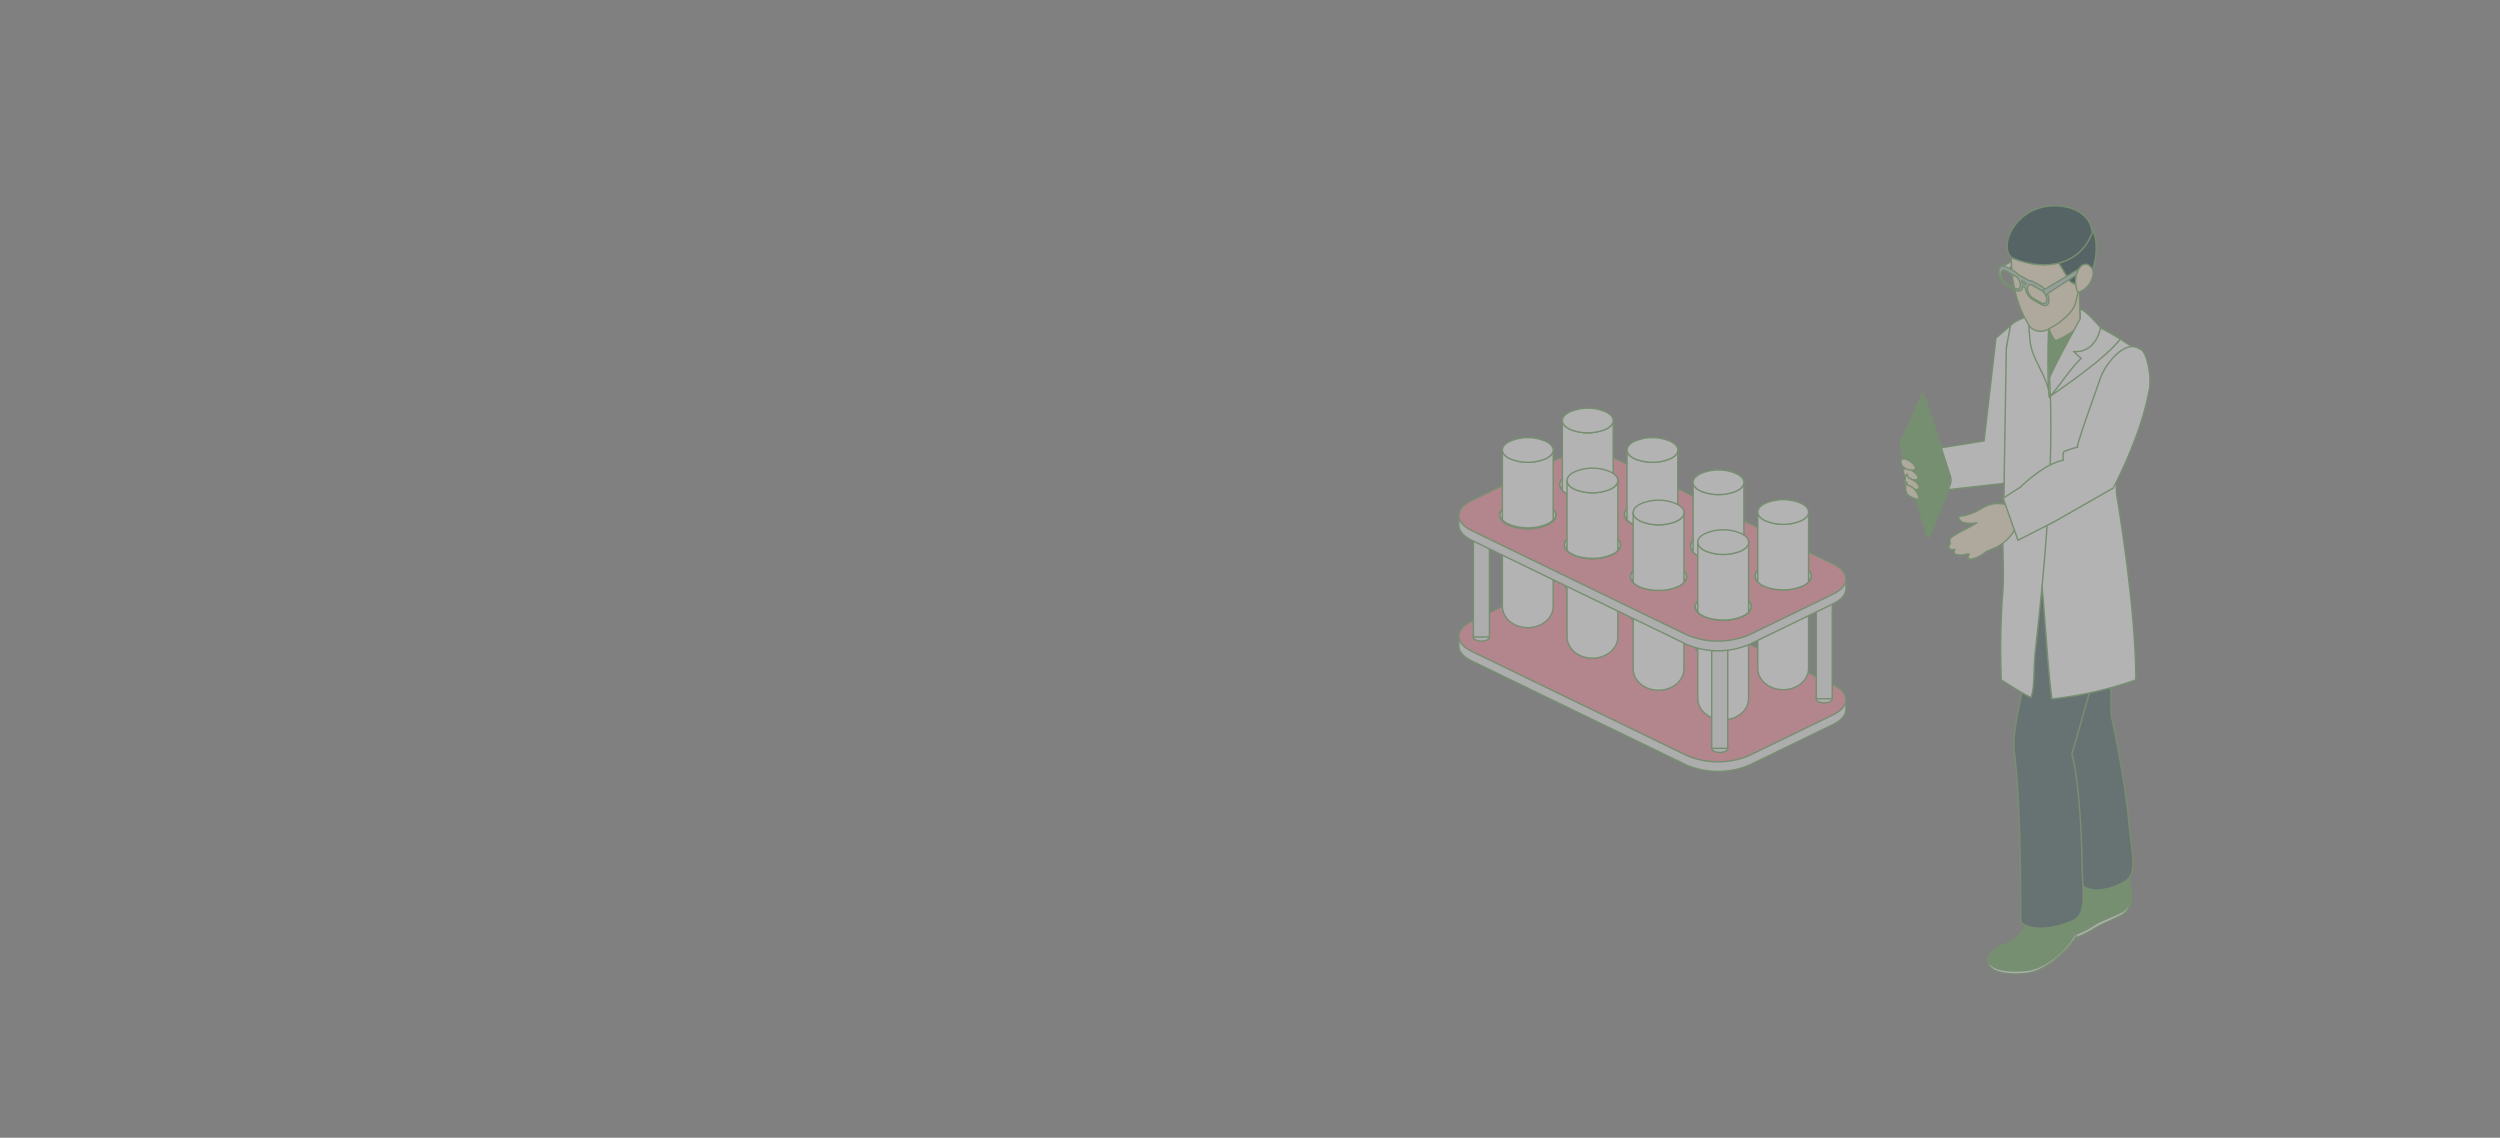 <svg xmlns="http://www.w3.org/2000/svg" xmlns:xlink="http://www.w3.org/1999/xlink" width="490" height="223" viewBox="0 0 490 223">
  <rect x="0" y="0" width="490" height="223" fill="#808080" stroke="none"/>
  <defs>
    <clipPath id="clip-path">
      <rect id="Rectangle_12986" data-name="Rectangle 12986" width="49.524" height="151.206" fill="none"/>
    </clipPath>
    <clipPath id="clip-path-2">
      <rect id="Rectangle_12995" data-name="Rectangle 12995" width="76.329" height="71.582" fill="none"/>
    </clipPath>
  </defs>
  <g id="Group_15682" data-name="Group 15682" transform="translate(-200 -1778)">
    <rect id="Rectangle_12827" data-name="Rectangle 12827" width="490" height="223" transform="translate(200 1778)" fill="none"/>
    <g id="Group_14937" data-name="Group 14937" transform="translate(7337.014 -7986.801)" opacity="0.4">
      <g id="Group_14379" data-name="Group 14379" transform="translate(-6764.819 9804.801)">
        <g id="Group_14378" data-name="Group 14378" transform="translate(0 0)" clip-path="url(#clip-path)">
          <path id="Path_32683" data-name="Path 32683" d="M29.854,65.255s0,0,0-.02c-.011-.4-1.275-6.6-1.226-6.844,0,0-.6-.134-4.421-.968a15.829,15.829,0,0,1-3.361,5.589,34.505,34.505,0,0,1-5.226,4.71c-1.125.84-2.66,1.237-2.967,2.779-.345,1.721,1.389,2.945,4.372,2.517a11.6,11.6,0,0,0,2.662-.733,17.985,17.985,0,0,0,3.323-1.777c1.244-.668,3.538-1.625,4.583-2.183a3.76,3.76,0,0,0,2.266-3.07" transform="translate(15.641 71.258)" fill="#f0f0f0"/>
          <path id="Path_32684" data-name="Path 32684" d="M29.854,65.255s0,0,0-.02c-.011-.4-1.275-6.6-1.226-6.844,0,0-.6-.134-4.421-.968a15.829,15.829,0,0,1-3.361,5.589,34.505,34.505,0,0,1-5.226,4.71c-1.125.84-2.66,1.237-2.967,2.779-.345,1.721,1.389,2.945,4.372,2.517a11.6,11.6,0,0,0,2.662-.733,17.985,17.985,0,0,0,3.323-1.777c1.244-.668,3.538-1.625,4.583-2.183A3.76,3.76,0,0,0,29.854,65.255Z" transform="translate(15.641 71.258)" fill="none" stroke="#69a55a" stroke-linejoin="round" stroke-width="0.283"/>
          <path id="Path_32685" data-name="Path 32685" d="M29.978,65.277l0,.025a3.765,3.765,0,0,1-2.268,3.072c-1.038.554-3.42,1.459-4.659,2.115a17.191,17.191,0,0,1-3.3,1.815c-.161.065-.3.114-.439.168a9.358,9.358,0,0,1-2.165.589c-2.978.432-4.87-.3-4.531-2.019.278-1.383,1.661-2.245,2.761-3.014.128-.083.251-.179.374-.255a35.444,35.444,0,0,0,5.224-4.713,15.817,15.817,0,0,0,3.352-5.6c3.1-1.739,3.4.587,4.126,1.607,1.371,1.938,1.508,5.806,1.533,6.207" transform="translate(15.598 70.53)" fill="#69a55a"/>
          <path id="Path_32686" data-name="Path 32686" d="M29.978,65.277l0,.025a3.765,3.765,0,0,1-2.268,3.072c-1.038.554-3.42,1.459-4.659,2.115a17.191,17.191,0,0,1-3.3,1.815c-.161.065-.3.114-.439.168a9.358,9.358,0,0,1-2.165.589c-2.978.432-4.87-.3-4.531-2.019.278-1.383,1.661-2.245,2.761-3.014.128-.083.251-.179.374-.255a35.444,35.444,0,0,0,5.224-4.713,15.817,15.817,0,0,0,3.352-5.6c3.1-1.739,3.4.587,4.126,1.607C29.817,61.008,29.953,64.876,29.978,65.277Z" transform="translate(15.598 70.53)" fill="none" stroke="#69a55a" stroke-linejoin="round" stroke-width="0.283"/>
          <path id="Path_32687" data-name="Path 32687" d="M15.74,31.8c4.251,2.044,4.4.8,8.681,2.8l.161,25.746a3.307,3.307,0,0,0,.056.486s2.6,12.063,3.337,19.922c.782,8.291,2.035,11.292-1.268,12.894-6.877,3.33-8.834-.61-8.834-.61s-1.9-15.182-2.01-16.278c-.489-2.057-1.055-10.936-1.537-13-.8-3.487-.663-11.193-.545-14.239A99,99,0,0,1,15.74,31.8" transform="translate(16.989 39.458)" fill="#425f60"/>
          <path id="Path_32688" data-name="Path 32688" d="M15.74,31.8c4.251,2.044,4.4.8,8.681,2.8l.161,25.746a3.307,3.307,0,0,0,.056.486s2.6,12.063,3.337,19.922c.782,8.291,2.035,11.292-1.268,12.894-6.877,3.33-8.834-.61-8.834-.61s-1.9-15.182-2.01-16.278c-.489-2.057-1.055-10.936-1.537-13-.8-3.487-.663-11.193-.545-14.239A99,99,0,0,1,15.74,31.8Z" transform="translate(16.989 39.458)" fill="none" stroke="#69a55a" stroke-linejoin="round" stroke-width="0.283"/>
          <path id="Path_32689" data-name="Path 32689" d="M15.377,72.756c-5.022.554-8.343-.74-7.408-2.889a4.8,4.8,0,0,1,1.6-1.562,4.422,4.422,0,0,1,.457-.246c.556-.233,1.111-.477,1.681-.688l.02-.011c1.988-.755,3.131-1.264,5.114-.645,3.4,1.064,6.947-5.728,8.215-3.343a5.945,5.945,0,0,1-.043,2.176c-1.073,2.1-5.712,6.777-9.631,7.209" transform="translate(9.692 78.005)" fill="#f0f0f0"/>
          <path id="Path_32690" data-name="Path 32690" d="M15.377,72.756c-5.022.554-8.343-.74-7.408-2.889a4.8,4.8,0,0,1,1.6-1.562,4.422,4.422,0,0,1,.457-.246c.556-.233,1.111-.477,1.681-.688l.02-.011c1.988-.755,3.131-1.264,5.114-.645,3.4,1.064,6.947-5.728,8.215-3.343a5.945,5.945,0,0,1-.043,2.176C23.935,67.644,19.3,72.323,15.377,72.756Z" transform="translate(9.692 78.005)" fill="none" stroke="#69a55a" stroke-linejoin="round" stroke-width="0.283"/>
          <path id="Path_32691" data-name="Path 32691" d="M15.368,75.605c-.238.022-.468.043-.7.063-4.63.365-7.6-.9-6.714-2.947a4.7,4.7,0,0,1,1.6-1.564,2.489,2.489,0,0,1,.457-.238l0,0c.28-.128.571-.249.849-.365s.549-.22.822-.325c0,0,.009-.011.018-.009,1.634-.728,2.673-1.88,4.191-4.126A15.976,15.976,0,0,0,18.5,60.107c3.9.32,5.533.45,5.533.45-.027.251,1.006,6.138,1.08,6.539l0,.009,0,.011c.329,1.961-4.9,7.953-9.75,8.489" transform="translate(9.681 74.589)" fill="#69a55a"/>
          <path id="Path_32692" data-name="Path 32692" d="M15.368,75.605c-.238.022-.468.043-.7.063-4.63.365-7.6-.9-6.714-2.947a4.7,4.7,0,0,1,1.6-1.564,2.489,2.489,0,0,1,.457-.238l0,0c.28-.128.571-.249.849-.365s.549-.22.822-.325c0,0,.009-.011.018-.009,1.634-.728,2.673-1.88,4.191-4.126A15.976,15.976,0,0,0,18.5,60.107c3.9.32,5.533.45,5.533.45-.027.251,1.006,6.138,1.08,6.539l0,.009,0,.011C25.448,69.077,20.218,75.07,15.368,75.605Z" transform="translate(9.681 74.589)" fill="none" stroke="#69a55a" stroke-linejoin="round" stroke-width="0.283"/>
          <path id="Path_32693" data-name="Path 32693" d="M14.412,41.444c.39-1.32.912-3.146,1.6-5.053a28,28,0,0,1,2.678-5.67,46.934,46.934,0,0,0,3.848,3.935c2.252,2.239,4.614,4.372,7.025,6.438L21.393,69.767c1.165,3.478,1.864,13.589,1.97,20.016.146,8.323,1.165,11.422-2.254,12.753-7.11,2.781-9.692.152-9.692.152-.152-5.15.125-21.47-1.25-33.19-.515-4.368,1.062-8.822,1.584-13.156a89.763,89.763,0,0,1,2.662-14.9" transform="translate(12.488 38.123)" fill="#425f60"/>
          <path id="Path_32694" data-name="Path 32694" d="M14.412,41.444c.39-1.32.912-3.146,1.6-5.053a28,28,0,0,1,2.678-5.67,46.934,46.934,0,0,0,3.848,3.935c2.252,2.239,4.614,4.372,7.025,6.438L21.393,69.767c1.165,3.478,1.864,13.589,1.97,20.016.146,8.323,1.165,11.422-2.254,12.753-7.11,2.781-9.692.152-9.692.152-.152-5.15.125-21.47-1.25-33.19-.515-4.368,1.062-8.822,1.584-13.156A89.763,89.763,0,0,1,14.412,41.444Z" transform="translate(12.488 38.123)" fill="none" stroke="#69a55a" stroke-linejoin="round" stroke-width="0.283"/>
          <path id="Path_32695" data-name="Path 32695" d="M30.54,34.466c-.3,4.056-1.41,13.367-1.257,19.37.522,3.794-2.174,5.378-6.335,5.734-5.271.453-13.533-2.924-13.163-8.408.211-3.088.612-13.564.641-23.285,0-.329-.009-1.873,0-2.2.02-1.419.289-4.211.435-5.506.307-2.8-1.761-5.374-.7-7.113.533-.887,3.225-3.014,6.649-3.512a9.31,9.31,0,0,1,4.4.361c5.45,1.835,8.365,4.076,12.168,8.052L32.254,22c-1.1,3.545-1.15,5.1-1.714,12.468" transform="translate(12.127 11.703)" fill="#69a55a"/>
          <path id="Path_32696" data-name="Path 32696" d="M30.54,34.466c-.3,4.056-1.41,13.367-1.257,19.37.522,3.794-2.174,5.378-6.335,5.734-5.271.453-13.533-2.924-13.163-8.408.211-3.088.612-13.564.641-23.285,0-.329-.009-1.873,0-2.2.02-1.419.289-4.211.435-5.506.307-2.8-1.761-5.374-.7-7.113.533-.887,3.225-3.014,6.649-3.512a9.31,9.31,0,0,1,4.4.361c5.45,1.835,8.365,4.076,12.168,8.052L32.254,22C31.152,25.542,31.1,27.1,30.54,34.466Z" transform="translate(12.127 11.703)" fill="none" stroke="#69a55a" stroke-linejoin="round" stroke-width="0.283"/>
          <path id="Path_32697" data-name="Path 32697" d="M19.09,7.069l.35,10.176c.056,1.8-4.883,3.821-4.883,3.821a7.16,7.16,0,0,1-1.562-3.6A2.69,2.69,0,0,1,13.017,17L14.1,6.885a2.5,2.5,0,0,1,4.988.184" transform="translate(16.124 5.736)" fill="#f4e7c8"/>
          <path id="Path_32698" data-name="Path 32698" d="M19.09,7.069l.35,10.176c.056,1.8-4.883,3.821-4.883,3.821a7.16,7.16,0,0,1-1.562-3.6A2.69,2.69,0,0,1,13.017,17L14.1,6.885a2.5,2.5,0,0,1,4.988.184Z" transform="translate(16.124 5.736)" fill="none" stroke="#69a55a" stroke-linejoin="round" stroke-width="0.283"/>
          <path id="Path_32699" data-name="Path 32699" d="M13.389,63.5c.731,7.731,1.082,15.541,1.941,22.1A72.961,72.961,0,0,0,31.78,81.884c0-14.6-3.76-36.336-3.76-36.3C27.5,36.967,29.864,25.94,32.932,17.9c-1.327-.948-2.752-1.907-4.2-2.839q-1.859-1.16-3.756-2.136c-2.024-2.236-3.039-3.355-4.128-3.756l.049,1.88c-4.78,8.9-9.228,16.229-9.089,23.565.157,9.5.683,19.4,1.582,28.881" transform="translate(14.647 11.384)" fill="#fff"/>
          <path id="Path_32700" data-name="Path 32700" d="M13.389,63.5c.731,7.731,1.082,15.541,1.941,22.1A72.961,72.961,0,0,0,31.78,81.884c0-14.6-3.76-36.336-3.76-36.3C27.5,36.967,29.864,25.94,32.932,17.9c-1.327-.948-2.752-1.907-4.2-2.839q-1.859-1.16-3.756-2.136c-2.024-2.236-3.039-3.355-4.128-3.756l.049,1.88c-4.78,8.9-9.228,16.229-9.089,23.565C11.964,44.12,12.49,54.02,13.389,63.5Z" transform="translate(14.647 11.384)" fill="none" stroke="#69a55a" stroke-linejoin="round" stroke-width="0.283"/>
          <path id="Path_32701" data-name="Path 32701" d="M9.021,82.165s5.008,3.247,5.873,3.406c.76-2.68.325-4.764.865-9.64,1.717-15.59,3.263-32.2,2.929-47.723-.045-1.54-.1-3.079-.175-4.616a88.8,88.8,0,0,1,.1-14.647l-.117.437a12.7,12.7,0,0,1-1.463.576c-2.154.737-4.908,1.4-6.21,2.761C9.084,14.572,9.9,41.833,9.4,51.419c-.264,4.881.307,10.165-.2,15.028a156.243,156.243,0,0,0-.17,15.718" transform="translate(11.035 11.101)" fill="#fff"/>
          <path id="Path_32702" data-name="Path 32702" d="M9.021,82.165s5.008,3.247,5.873,3.406c.76-2.68.325-4.764.865-9.64,1.717-15.59,3.263-32.2,2.929-47.723-.045-1.54-.1-3.079-.175-4.616a88.8,88.8,0,0,1,.1-14.647l-.117.437a12.7,12.7,0,0,1-1.463.576c-2.154.737-4.908,1.4-6.21,2.761C9.084,14.572,9.9,41.833,9.4,51.419c-.264,4.881.307,10.165-.2,15.028A156.243,156.243,0,0,0,9.021,82.165Z" transform="translate(11.035 11.101)" fill="none" stroke="#69a55a" stroke-linejoin="round" stroke-width="0.283"/>
          <path id="Path_32703" data-name="Path 32703" d="M13.17,24.366c-.52.177,9.936-6.584,13.477-10.868.134-.166.271-.329.41-.513Q25.2,11.825,23.3,10.849l-.161.1c-.513,2.624-2.541,4.825-5.248,4.466.54.4.959,1,1.515,1.338-2.3,2.212-4.058,5.23-6.236,7.617" transform="translate(16.32 13.464)" fill="#fff"/>
          <path id="Path_32704" data-name="Path 32704" d="M13.17,24.366c-.52.177,9.936-6.584,13.477-10.868.134-.166.271-.329.41-.513Q25.2,11.825,23.3,10.849l-.161.1c-.513,2.624-2.541,4.825-5.248,4.466.54.4.959,1,1.515,1.338C17.105,18.961,15.349,21.98,13.17,24.366Z" transform="translate(16.32 13.464)" fill="none" stroke="#69a55a" stroke-linejoin="round" stroke-width="0.283"/>
          <path id="Path_32705" data-name="Path 32705" d="M11.58,15.3c.134,3.861,3.731,7.552,3.832,11.429-.374-.928-.439-12.91.155-17.782l-.117.437a12.7,12.7,0,0,1-1.463.576c-.105.11-2.342.6-2.4.737-.5,1.015-.056,3.422,0,4.6" transform="translate(14.079 11.102)" fill="#fff"/>
          <path id="Path_32706" data-name="Path 32706" d="M11.58,15.3c.134,3.861,3.731,7.552,3.832,11.429-.374-.928-.439-12.91.155-17.782l-.117.437a12.7,12.7,0,0,1-1.463.576c-.105.11-2.342.6-2.4.737C11.08,11.711,11.526,14.118,11.58,15.3Z" transform="translate(14.079 11.102)" fill="none" stroke="#69a55a" stroke-linejoin="round" stroke-width="0.283"/>
          <path id="Path_32707" data-name="Path 32707" d="M16.587,4.152,10.572,8.072,9.9,8.509a.562.562,0,0,0-.692.058A1.9,1.9,0,0,0,8.871,8.2l0-.242.343-.206.22-.123,6.707-3.984c.155.17.3.341.448.506" transform="translate(11.006 4.525)" fill="#f0f0f0"/>
          <path id="Path_32708" data-name="Path 32708" d="M16.587,4.152,10.572,8.072,9.9,8.509a.562.562,0,0,0-.692.058A1.9,1.9,0,0,0,8.871,8.2l0-.242.343-.206.22-.123,6.707-3.984C16.293,3.816,16.434,3.987,16.587,4.152Z" transform="translate(11.006 4.525)" fill="none" stroke="#69a55a" stroke-linejoin="round" stroke-width="0.283"/>
          <path id="Path_32709" data-name="Path 32709" d="M23.122,16.118c-.63.769-.269,2.425-1.647,4.094A13.488,13.488,0,0,1,17.138,23.6a2.948,2.948,0,0,1-3.655-.39,21.644,21.644,0,0,1-2.469-5.3,27.85,27.85,0,0,1-.955-11.642C11.807,1.436,14.848.293,20.4.822c6.346.618,7.814,9.08,2.723,15.3" transform="translate(12.211 0.873)" fill="#f4e7c8"/>
          <path id="Path_32710" data-name="Path 32710" d="M23.122,16.118c-.63.769-.269,2.425-1.647,4.094A13.488,13.488,0,0,1,17.138,23.6a2.948,2.948,0,0,1-3.655-.39,21.644,21.644,0,0,1-2.469-5.3,27.85,27.85,0,0,1-.955-11.642C11.807,1.436,14.848.293,20.4.822,26.745,1.44,28.213,9.9,23.122,16.118Z" transform="translate(12.211 0.873)" fill="none" stroke="#69a55a" stroke-linejoin="round" stroke-width="0.283"/>
          <path id="Path_32711" data-name="Path 32711" d="M18.548,11.9a3.088,3.088,0,0,0-.276-1.073,3.973,3.973,0,0,0-.524-.858,2.262,2.262,0,0,0-.242-.269,3.343,3.343,0,0,0-.912-.616c-.383-.208-.764-.4-1.145-.6a1.4,1.4,0,0,0-.748-.2L12.556,7.1c-.072-.083-.146-.168-.224-.249a3.557,3.557,0,0,0-.914-.614c-.224-.125-.453-.244-.675-.368-.159-.083-.311-.157-.468-.238a1.441,1.441,0,0,0-.672-.2.773.773,0,0,0-.778.54,3,3,0,0,0,.843,2.747,3.662,3.662,0,0,0,.968.681c.462.244.939.529,1.4.755a1.009,1.009,0,0,0,.872.1c.1-.018.166-.11.238-.164a1.263,1.263,0,0,0,.143-.224,1.685,1.685,0,0,0,.087-.5l.554.3a3.462,3.462,0,0,0,.921,1.9,3.593,3.593,0,0,0,.961.67c.464.253.932.542,1.389.764a1.065,1.065,0,0,0,.883.105c.105-.027.161-.114.233-.168a1.709,1.709,0,0,0,.146-.224,2.033,2.033,0,0,0,.087-.813M12.686,9.826a.7.7,0,0,1-.412.087,3.741,3.741,0,0,1-.959-.446c-.323-.173-.643-.359-.966-.551A2.477,2.477,0,0,1,9.222,7.325a1.081,1.081,0,0,1,.164-.964.559.559,0,0,1,.69-.058c.052.031.134.076.222.123.446.26.89.524,1.331.757a2.3,2.3,0,0,1,1,.84,2.167,2.167,0,0,1,.329,1.1c.009.336-.078.616-.271.7M14,8.817a1.69,1.69,0,0,0-.074.285l-.58-.32a3.372,3.372,0,0,0-.117-.477l.807.439c-.013.027-.025.047-.036.074m3.859,3.852a.659.659,0,0,1-.406.085,3.229,3.229,0,0,1-.968-.446c-.314-.168-.632-.352-.961-.545a2.472,2.472,0,0,1-1.127-1.6A1.4,1.4,0,0,1,14.36,9.9l0,0,0-.063V9.826a.857.857,0,0,1,.009-.15.144.144,0,0,1,0-.061.561.561,0,0,1,.874-.462,2.259,2.259,0,0,1,.226.123c.444.253.883.518,1.331.751a3.233,3.233,0,0,1,.6.383,1.805,1.805,0,0,1,.4.459c.04.063.069.128.108.195a2.274,2.274,0,0,1,.222.914c.007.327-.087.612-.28.69" transform="translate(10.832 6.731)" fill="#b3c9c7"/>
          <path id="Path_32712" data-name="Path 32712" d="M18.548,11.9a3.088,3.088,0,0,0-.276-1.073,3.973,3.973,0,0,0-.524-.858,2.262,2.262,0,0,0-.242-.269,3.343,3.343,0,0,0-.912-.616c-.383-.208-.764-.4-1.145-.6a1.4,1.4,0,0,0-.748-.2L12.556,7.1c-.072-.083-.146-.168-.224-.249a3.557,3.557,0,0,0-.914-.614c-.224-.125-.453-.244-.675-.368-.159-.083-.311-.157-.468-.238a1.441,1.441,0,0,0-.672-.2.773.773,0,0,0-.778.54,3,3,0,0,0,.843,2.747,3.662,3.662,0,0,0,.968.681c.462.244.939.529,1.4.755a1.009,1.009,0,0,0,.872.1c.1-.018.166-.11.238-.164a1.263,1.263,0,0,0,.143-.224,1.685,1.685,0,0,0,.087-.5l.554.3a3.462,3.462,0,0,0,.921,1.9,3.593,3.593,0,0,0,.961.67c.464.253.932.542,1.389.764a1.065,1.065,0,0,0,.883.105c.105-.027.161-.114.233-.168a1.709,1.709,0,0,0,.146-.224A2.033,2.033,0,0,0,18.548,11.9ZM12.686,9.826a.7.7,0,0,1-.412.087,3.741,3.741,0,0,1-.959-.446c-.323-.173-.643-.359-.966-.551A2.477,2.477,0,0,1,9.222,7.325a1.081,1.081,0,0,1,.164-.964.559.559,0,0,1,.69-.058c.052.031.134.076.222.123.446.26.89.524,1.331.757a2.3,2.3,0,0,1,1,.84,2.167,2.167,0,0,1,.329,1.1C12.966,9.463,12.879,9.743,12.686,9.826ZM14,8.817a1.69,1.69,0,0,0-.074.285l-.58-.32a3.372,3.372,0,0,0-.117-.477l.807.439C14.019,8.77,14.008,8.79,14,8.817Zm3.859,3.852a.659.659,0,0,1-.406.085,3.229,3.229,0,0,1-.968-.446c-.314-.168-.632-.352-.961-.545a2.472,2.472,0,0,1-1.127-1.6A1.4,1.4,0,0,1,14.36,9.9l0,0,0-.063V9.826a.857.857,0,0,1,.009-.15.144.144,0,0,1,0-.061.561.561,0,0,1,.874-.462,2.259,2.259,0,0,1,.226.123c.444.253.883.518,1.331.751a3.233,3.233,0,0,1,.6.383,1.805,1.805,0,0,1,.4.459c.04.063.069.128.108.195a2.274,2.274,0,0,1,.222.914C18.143,12.306,18.049,12.591,17.856,12.669Z" transform="translate(10.832 6.731)" fill="none" stroke="#69a55a" stroke-linejoin="round" stroke-width="0.283"/>
          <path id="Path_32713" data-name="Path 32713" d="M13.71,8.15c1.02,1.282,1.871,2.967,2.819,4.419,1.116.562,2.241,1.212,2.241,1.212,1.793-1.45,2.145-3.061,2.669-5.522.444-2.062.217-5.017-.7-6.142Z" transform="translate(17.013 2.628)" fill="#1a3a3c"/>
          <path id="Path_32714" data-name="Path 32714" d="M13.71,8.15c1.02,1.282,1.871,2.967,2.819,4.419,1.116.562,2.241,1.212,2.241,1.212,1.793-1.45,2.145-3.061,2.669-5.522.444-2.062.217-5.017-.7-6.142Z" transform="translate(17.013 2.628)" fill="none" stroke="#69a55a" stroke-linejoin="round" stroke-width="0.283"/>
          <path id="Path_32715" data-name="Path 32715" d="M10.769,10.515C17.077,13.083,23.71,11.721,26.128,5.5,25.989.221,17.586-1.669,12.746,2.168c-3.789,3-4.092,7.489-1.976,8.347" transform="translate(11.739 0.177)" fill="#1a3a3c"/>
          <path id="Path_32716" data-name="Path 32716" d="M10.769,10.515C17.077,13.083,23.71,11.721,26.128,5.5,25.989.221,17.586-1.669,12.746,2.168,8.956,5.166,8.654,9.657,10.769,10.515Z" transform="translate(11.739 0.177)" fill="none" stroke="#69a55a" stroke-linejoin="round" stroke-width="0.283"/>
          <path id="Path_32717" data-name="Path 32717" d="M19.869,5.621l-6.922,4.1-.347.213,0,.233a1.8,1.8,0,0,1,.4.459c.04.063.069.128.108.195l.359-.242,6.844-4.457c-.146-.168-.294-.334-.446-.5" transform="translate(15.634 6.976)" fill="#b3c9c7"/>
          <path id="Path_32718" data-name="Path 32718" d="M19.869,5.621l-6.922,4.1-.347.213,0,.233a1.8,1.8,0,0,1,.4.459c.04.063.069.128.108.195l.359-.242,6.844-4.457C20.169,5.955,20.021,5.789,19.869,5.621Z" transform="translate(15.634 6.976)" fill="none" stroke="#69a55a" stroke-linejoin="round" stroke-width="0.283"/>
          <path id="Path_32719" data-name="Path 32719" d="M15.683,7.057c1.156-3.108,3.115-1.486,3.209-.24a4.349,4.349,0,0,1-2.92,3.964c-.206.054-.529-1.412-.52-1.945a5.4,5.4,0,0,1,.231-1.779" transform="translate(19.175 6.535)" fill="#f4e7c8"/>
          <path id="Path_32720" data-name="Path 32720" d="M15.683,7.057c1.156-3.108,3.115-1.486,3.209-.24a4.349,4.349,0,0,1-2.92,3.964c-.206.054-.529-1.412-.52-1.945A5.4,5.4,0,0,1,15.683,7.057Z" transform="translate(19.175 6.535)" fill="none" stroke="#69a55a" stroke-linejoin="round" stroke-width="0.283"/>
          <path id="Path_32721" data-name="Path 32721" d="M5.685,28.463c-.11-.058-.031-.027.036,0Z" transform="translate(6.987 35.28)" fill="#f0f0f0"/>
          <path id="Path_32722" data-name="Path 32722" d="M5.685,28.463c-.11-.058-.031-.027.036,0Z" transform="translate(6.987 35.28)" fill="none" stroke="#69a55a" stroke-linejoin="round" stroke-width="0.283"/>
          <path id="Path_32723" data-name="Path 32723" d="M4.579,34.141a.823.823,0,0,1,.1-.067,2.161,2.161,0,0,1-.1-.271,1.214,1.214,0,0,1,.029-.648A.853.853,0,0,1,4.8,32.9a1.3,1.3,0,0,1,.291-.249,21.033,21.033,0,0,1,2.167-1.226c.872-.473,1.82-.973,2.6-1.457a7.518,7.518,0,0,1-2.3.027c-.728-.155-1.257-.536-1.257-1.3A8.989,8.989,0,0,0,10.157,27.5c1.873-1.087,2.806-1.571,5.221-1.17,1.5-.168,2.7.558,2.613,2.833a4.616,4.616,0,0,1-.352,1.445,8.544,8.544,0,0,1-4.695,4.477c-.35.139-.69.28-1.029.415-1.161.773-2.328,1.728-3.762,1.555a1.23,1.23,0,0,1,.222-.961c-.1-.007-.2,0-.291,0-.049-.007-.1-.016-.15-.027a3.687,3.687,0,0,1-2.174.105c-.482-.271-.435-.636-.182-.993l0-.007c-.468.1-.966.094-1.152-.238a.734.734,0,0,1,.157-.793" transform="translate(5.409 32.502)" fill="#f4e7c8"/>
          <path id="Path_32724" data-name="Path 32724" d="M4.579,34.141a.823.823,0,0,1,.1-.067,2.161,2.161,0,0,1-.1-.271,1.214,1.214,0,0,1,.029-.648A.853.853,0,0,1,4.8,32.9a1.3,1.3,0,0,1,.291-.249,21.033,21.033,0,0,1,2.167-1.226c.872-.473,1.82-.973,2.6-1.457a7.518,7.518,0,0,1-2.3.027c-.728-.155-1.257-.536-1.257-1.3A8.989,8.989,0,0,0,10.157,27.5c1.873-1.087,2.806-1.571,5.221-1.17,1.5-.168,2.7.558,2.613,2.833a4.616,4.616,0,0,1-.352,1.445,8.544,8.544,0,0,1-4.695,4.477c-.35.139-.69.28-1.029.415-1.161.773-2.328,1.728-3.762,1.555a1.23,1.23,0,0,1,.222-.961c-.1-.007-.2,0-.291,0-.049-.007-.1-.016-.15-.027a3.687,3.687,0,0,1-2.174.105c-.482-.271-.435-.636-.182-.993l0-.007c-.468.1-.966.094-1.152-.238A.734.734,0,0,1,4.579,34.141Z" transform="translate(5.409 32.502)" fill="none" stroke="#69a55a" stroke-linejoin="round" stroke-width="0.283"/>
          <path id="Path_32725" data-name="Path 32725" d="M37.618,21.541c.856-2.727-.383-8.464-1.7-8.58C33,10.85,28.961,16,28.056,19c-.273.912-4.84,13.282-4.327,13.159a19.487,19.487,0,0,0-2.718.883,2.931,2.931,0,0,0-.065,1.683c-3.819.668-8.491,5.311-8.491,5.311L9.111,42.171l2.909,8.242,7.2-3.668,11.487-6.568S35.98,30.3,37.618,21.541" transform="translate(11.306 15.471)" fill="#fff"/>
          <path id="Path_32726" data-name="Path 32726" d="M37.618,21.541c.856-2.727-.383-8.464-1.7-8.58C33,10.85,28.961,16,28.056,19c-.273.912-4.84,13.282-4.327,13.159a19.487,19.487,0,0,0-2.718.883,2.931,2.931,0,0,0-.065,1.683c-3.819.668-8.491,5.311-8.491,5.311L9.111,42.171l2.909,8.242,7.2-3.668,11.487-6.568S35.98,30.3,37.618,21.541Z" transform="translate(11.306 15.471)" fill="none" stroke="#69a55a" stroke-linejoin="round" stroke-width="0.283"/>
          <path id="Path_32727" data-name="Path 32727" d="M18.288,10.63l-2.841,2.427L13.114,33.22,4.628,34.58,2.875,41.007l.787,2.028,13.376-1.472.441-26.613Z" transform="translate(3.568 13.191)" fill="#fff"/>
          <path id="Path_32728" data-name="Path 32728" d="M18.288,10.63l-2.841,2.427L13.114,33.22,4.628,34.58,2.875,41.007l.787,2.028,13.376-1.472.441-26.613Z" transform="translate(3.568 13.191)" fill="none" stroke="#69a55a" stroke-linejoin="round" stroke-width="0.283"/>
          <path id="Path_32729" data-name="Path 32729" d="M9.908,32.686,4.931,17.251c-.179-.6-.493-.791-.692-.419L.391,25.408l0,.018-.09.2a3.736,3.736,0,0,0-.022,2.059L5.312,44.252c.146.426.361.475.536.195a.719.719,0,0,0,.229-.359l3.789-9.735a2.629,2.629,0,0,0,.043-1.667" transform="translate(0.176 20.653)" fill="#69a55a"/>
          <path id="Path_32730" data-name="Path 32730" d="M9.908,32.686,4.931,17.251c-.179-.6-.493-.791-.692-.419L.391,25.408l0,.018-.09.2a3.736,3.736,0,0,0-.022,2.059L5.312,44.252c.146.426.361.475.536.195a.719.719,0,0,0,.229-.359l3.789-9.735A2.629,2.629,0,0,0,9.908,32.686Z" transform="translate(0.176 20.653)" fill="none" stroke="#69a55a" stroke-linejoin="round" stroke-width="0.283"/>
          <path id="Path_32731" data-name="Path 32731" d="M.81,23.164c.576-.352,3.328,1.593,2.127,2.151a2.484,2.484,0,0,1-2.391-.957c-.2-.379-.294-1.275.307-1.233Z" transform="translate(0.487 28.693)" fill="#f4e7c8"/>
          <path id="Path_32732" data-name="Path 32732" d="M.81,23.164c.576-.352,3.328,1.593,2.127,2.151a2.484,2.484,0,0,1-2.391-.957c-.2-.379-.294-1.275.307-1.233Z" transform="translate(0.487 28.693)" fill="none" stroke="#69a55a" stroke-linejoin="round" stroke-width="0.283"/>
          <path id="Path_32733" data-name="Path 32733" d="M.593,22.32c.576-.354,3.328,1.593,2.129,2.149A2.486,2.486,0,0,1,.33,23.51c-.2-.376-.3-1.275.3-1.23Z" transform="translate(0.219 27.645)" fill="#f4e7c8"/>
          <path id="Path_32734" data-name="Path 32734" d="M.593,22.32c.576-.354,3.328,1.593,2.129,2.149A2.486,2.486,0,0,1,.33,23.51c-.2-.376-.3-1.275.3-1.23Z" transform="translate(0.219 27.645)" fill="none" stroke="#69a55a" stroke-linejoin="round" stroke-width="0.283"/>
          <path id="Path_32735" data-name="Path 32735" d="M1.148,24.278c.639.361,1.8.847,2.068,1.58.3.8-.184.854-.852.744C1.874,26.521.9,26.27.63,25.77c-.222-.426-.09-1.927.332-2.158Z" transform="translate(0.65 29.301)" fill="#f4e7c8"/>
          <path id="Path_32736" data-name="Path 32736" d="M1.148,24.278c.639.361,1.8.847,2.068,1.58.3.8-.184.854-.852.744C1.874,26.521.9,26.27.63,25.77c-.222-.426-.09-1.927.332-2.158Z" transform="translate(0.65 29.301)" fill="none" stroke="#69a55a" stroke-linejoin="round" stroke-width="0.283"/>
          <path id="Path_32737" data-name="Path 32737" d="M.959,24.9a3.162,3.162,0,0,1,2.248,2.781A3.641,3.641,0,0,1,.89,26.662a2.953,2.953,0,0,1-.121-2.351Z" transform="translate(0.722 30.169)" fill="#f4e7c8"/>
          <path id="Path_32738" data-name="Path 32738" d="M.959,24.9a3.162,3.162,0,0,1,2.248,2.781A3.641,3.641,0,0,1,.89,26.662a2.953,2.953,0,0,1-.121-2.351Z" transform="translate(0.722 30.169)" fill="none" stroke="#69a55a" stroke-linejoin="round" stroke-width="0.283"/>
        </g>
      </g>
      <g id="Group_14381" data-name="Group 14381" transform="translate(-6851.308 9844.611)">
        <g id="Group_14380" data-name="Group 14380" transform="translate(0 0)" clip-path="url(#clip-path-2)">
          <path id="Path_32739" data-name="Path 32739" d="M.142,35.991H1.218a7.005,7.005,0,0,1,1.464-.944L19.15,27.058a15.807,15.807,0,0,1,12.214,0L73.494,47.495a6.966,6.966,0,0,1,1.639,1.094h.885v1.867c.011,1.074-.834,2.132-2.525,2.971L57.05,61.4a15.826,15.826,0,0,1-12.237,0L2.682,40.98C.97,40.151.142,39.1.142,38.019Z" transform="translate(0.084 8.765)" fill="#f0f0f0"/>
          <path id="Path_32740" data-name="Path 32740" d="M.142,35.991H1.218a7.005,7.005,0,0,1,1.464-.944L19.15,27.058a15.807,15.807,0,0,1,12.214,0L73.494,47.495a6.966,6.966,0,0,1,1.639,1.094h.885v1.867c.011,1.074-.834,2.132-2.525,2.971L57.05,61.4a15.826,15.826,0,0,1-12.237,0L2.682,40.98C.97,40.151.142,39.1.142,38.019Z" transform="translate(0.084 8.765)" fill="none" stroke="#69a55a" stroke-linejoin="round" stroke-width="0.283"/>
          <path id="Path_32741" data-name="Path 32741" d="M2.681,33.629C-.7,35.275-.7,37.92,2.681,39.577L44.812,59.982a15.685,15.685,0,0,0,12.237,0l16.444-7.974c3.367-1.637,3.367-4.291,0-5.908L31.363,25.66a15.676,15.676,0,0,0-12.214,0Z" transform="translate(0.086 8.287)" fill="#ff8ca0"/>
          <path id="Path_32742" data-name="Path 32742" d="M2.681,33.629C-.7,35.275-.7,37.92,2.681,39.577L44.812,59.982a15.685,15.685,0,0,0,12.237,0l16.444-7.974c3.367-1.637,3.367-4.291,0-5.908L31.363,25.66a15.676,15.676,0,0,0-12.214,0Z" transform="translate(0.086 8.287)" fill="none" stroke="#69a55a" stroke-linejoin="round" stroke-width="0.283"/>
          <path id="Path_32743" data-name="Path 32743" d="M38.168,32.233c.466.612.319,1.3-.448,1.867a3.434,3.434,0,0,1-.512.3,7.7,7.7,0,0,1-5.985,0,2.028,2.028,0,0,1-.518-.3c-.775-.563-.927-1.255-.44-1.867Z" transform="translate(17.834 10.937)" fill="#f0f0f0"/>
          <path id="Path_32744" data-name="Path 32744" d="M38.168,32.233c.466.612.319,1.3-.448,1.867a3.434,3.434,0,0,1-.512.3,7.7,7.7,0,0,1-5.985,0,2.028,2.028,0,0,1-.518-.3c-.775-.563-.927-1.255-.44-1.867Z" transform="translate(17.834 10.937)" fill="none" stroke="#69a55a" stroke-linejoin="round" stroke-width="0.283"/>
          <path id="Path_32745" data-name="Path 32745" d="M31.706,49.552a2.851,2.851,0,0,1,2.175,0c.308.155.482.351.482.572a.694.694,0,0,1-.482.588,2.741,2.741,0,0,1-2.175,0,.692.692,0,0,1-.486-.588c0-.221.174-.417.486-.572" transform="translate(18.569 16.741)" fill="#f0f0f0"/>
          <path id="Path_32746" data-name="Path 32746" d="M31.706,49.552a2.851,2.851,0,0,1,2.175,0c.308.155.482.351.482.572a.694.694,0,0,1-.482.588,2.741,2.741,0,0,1-2.175,0,.692.692,0,0,1-.486-.588C31.22,49.9,31.394,49.707,31.706,49.552Z" transform="translate(18.569 16.741)" fill="none" stroke="#69a55a" stroke-linejoin="round" stroke-width="0.283"/>
          <path id="Path_32747" data-name="Path 32747" d="M12.865,14.4h9.956V28.345h-.006c0,.015.006.015.006.035,0,2.314-2.233,4.176-4.987,4.176s-4.969-1.862-4.969-4.176V14.4Z" transform="translate(7.652 4.887)" fill="#f0f0f0"/>
          <path id="Path_32748" data-name="Path 32748" d="M12.865,14.4h9.956V28.345h-.006c0,.015.006.015.006.035,0,2.314-2.233,4.176-4.987,4.176s-4.969-1.862-4.969-4.176V14.4Z" transform="translate(7.652 4.887)" fill="none" stroke="#69a55a" stroke-linejoin="round" stroke-width="0.283"/>
          <path id="Path_32749" data-name="Path 32749" d="M5.495,18.71h9.956V32.652h-.006c0,.015.006.015.006.035,0,2.314-2.233,4.176-4.987,4.176S5.495,35,5.495,32.687V18.71Z" transform="translate(3.268 6.349)" fill="#fff"/>
          <path id="Path_32750" data-name="Path 32750" d="M5.495,18.71h9.956V32.652h-.006c0,.015.006.015.006.035,0,2.314-2.233,4.176-4.987,4.176S5.495,35,5.495,32.687V18.71Z" transform="translate(3.268 6.349)" fill="none" stroke="#69a55a" stroke-linejoin="round" stroke-width="0.283"/>
          <path id="Path_32751" data-name="Path 32751" d="M20.809,18.71h9.956V32.652h-.006c0,.015.006.015.006.035,0,2.314-2.233,4.176-4.987,4.176S20.809,35,20.809,32.687V18.71Z" transform="translate(12.377 6.349)" fill="#f0f0f0"/>
          <path id="Path_32752" data-name="Path 32752" d="M20.809,18.71h9.956V32.652h-.006c0,.015.006.015.006.035,0,2.314-2.233,4.176-4.987,4.176S20.809,35,20.809,32.687V18.71Z" transform="translate(12.377 6.349)" fill="none" stroke="#69a55a" stroke-linejoin="round" stroke-width="0.283"/>
          <path id="Path_32753" data-name="Path 32753" d="M13.438,23.18h9.956V37.122h-.006c0,.015.006.015.006.035,0,2.314-2.233,4.176-4.987,4.176s-4.969-1.862-4.969-4.176V23.18Z" transform="translate(7.993 7.865)" fill="#fff"/>
          <path id="Path_32754" data-name="Path 32754" d="M13.438,23.18h9.956V37.122h-.006c0,.015.006.015.006.035,0,2.314-2.233,4.176-4.987,4.176s-4.969-1.862-4.969-4.176V23.18Z" transform="translate(7.993 7.865)" fill="none" stroke="#69a55a" stroke-linejoin="round" stroke-width="0.283"/>
          <path id="Path_32755" data-name="Path 32755" d="M28.933,23.441h9.956V37.383h-.006c0,.015.006.015.006.035,0,2.314-2.233,4.176-4.987,4.176s-4.969-1.862-4.969-4.176V23.441Z" transform="translate(17.209 7.954)" fill="#f0f0f0"/>
          <path id="Path_32756" data-name="Path 32756" d="M28.933,23.441h9.956V37.383h-.006c0,.015.006.015.006.035,0,2.314-2.233,4.176-4.987,4.176s-4.969-1.862-4.969-4.176V23.441Z" transform="translate(17.209 7.954)" fill="none" stroke="#69a55a" stroke-linejoin="round" stroke-width="0.283"/>
          <path id="Path_32757" data-name="Path 32757" d="M21.567,27.867h9.956V41.809h-.006c0,.015.006.015.006.035,0,2.314-2.233,4.176-4.987,4.176s-4.969-1.862-4.969-4.176V27.867Z" transform="translate(12.827 9.456)" fill="#fff"/>
          <path id="Path_32758" data-name="Path 32758" d="M21.567,27.867h9.956V41.809h-.006c0,.015.006.015.006.035,0,2.314-2.233,4.176-4.987,4.176s-4.969-1.862-4.969-4.176V27.867Z" transform="translate(12.827 9.456)" fill="none" stroke="#69a55a" stroke-linejoin="round" stroke-width="0.283"/>
          <path id="Path_32759" data-name="Path 32759" d="M36.88,27.79h9.956V41.732H46.83c0,.015.006.015.006.035,0,2.314-2.233,4.176-4.987,4.176s-4.969-1.862-4.969-4.176V27.79Z" transform="translate(21.935 9.43)" fill="#fff"/>
          <path id="Path_32760" data-name="Path 32760" d="M36.88,27.79h9.956V41.732H46.83c0,.015.006.015.006.035,0,2.314-2.233,4.176-4.987,4.176s-4.969-1.862-4.969-4.176V27.79Z" transform="translate(21.935 9.43)" fill="none" stroke="#69a55a" stroke-linejoin="round" stroke-width="0.283"/>
          <path id="Path_32761" data-name="Path 32761" d="M29.508,32.2h9.956V46.144h-.006c0,.015.006.015.006.035,0,2.314-2.233,4.176-4.987,4.176s-4.969-1.862-4.969-4.176V32.2Z" transform="translate(17.551 10.927)" fill="#fff"/>
          <path id="Path_32762" data-name="Path 32762" d="M29.508,32.2h9.956V46.144h-.006c0,.015.006.015.006.035,0,2.314-2.233,4.176-4.987,4.176s-4.969-1.862-4.969-4.176V32.2Z" transform="translate(17.551 10.927)" fill="none" stroke="#69a55a" stroke-linejoin="round" stroke-width="0.283"/>
          <rect id="Rectangle_12987" data-name="Rectangle 12987" width="3.143" height="22.57" transform="translate(49.789 44.294)" fill="#f0f0f0"/>
          <rect id="Rectangle_12988" data-name="Rectangle 12988" width="3.143" height="22.57" transform="translate(49.789 44.294)" fill="none" stroke="#69a55a" stroke-linejoin="round" stroke-width="0.283"/>
          <path id="Path_32763" data-name="Path 32763" d="M31.706,32.889a2.918,2.918,0,0,1,2.175,0,.858.858,0,0,1,.344.271l.137.016v.3c0,.22-.174.435-.482.587a2.918,2.918,0,0,1-2.175,0c-.313-.151-.486-.367-.486-.587v-.272h.089a1,1,0,0,1,.4-.316" transform="translate(18.569 11.089)" fill="#f0f0f0"/>
          <path id="Path_32764" data-name="Path 32764" d="M31.706,32.889a2.918,2.918,0,0,1,2.175,0,.858.858,0,0,1,.344.271l.137.016v.3c0,.22-.174.435-.482.587a2.918,2.918,0,0,1-2.175,0c-.313-.151-.486-.367-.486-.587v-.272h.089A1,1,0,0,1,31.706,32.889Z" transform="translate(18.569 11.089)" fill="none" stroke="#69a55a" stroke-linejoin="round" stroke-width="0.283"/>
          <path id="Path_32765" data-name="Path 32765" d="M31.706,32.686a2.787,2.787,0,0,1,2.175,0,.587.587,0,0,1,0,1.154,2.627,2.627,0,0,1-2.175,0,.586.586,0,0,1,0-1.154" transform="translate(18.569 11.016)" fill="#f0f0f0"/>
          <path id="Path_32766" data-name="Path 32766" d="M31.706,32.686a2.787,2.787,0,0,1,2.175,0,.587.587,0,0,1,0,1.154,2.627,2.627,0,0,1-2.175,0,.586.586,0,0,1,0-1.154Z" transform="translate(18.569 11.016)" fill="none" stroke="#69a55a" stroke-linejoin="round" stroke-width="0.283"/>
          <path id="Path_32767" data-name="Path 32767" d="M31.7,32.694a2.918,2.918,0,0,1,2.175,0c.308.146.461.347.461.577,0,.2-.153.406-.461.563a2.726,2.726,0,0,1-2.175,0c-.308-.157-.461-.362-.461-.563,0-.23.153-.431.461-.577" transform="translate(18.578 11.022)" fill="#f0f0f0"/>
          <path id="Path_32768" data-name="Path 32768" d="M31.7,32.694a2.918,2.918,0,0,1,2.175,0c.308.146.461.347.461.577,0,.2-.153.406-.461.563a2.726,2.726,0,0,1-2.175,0c-.308-.157-.461-.362-.461-.563C31.236,33.041,31.389,32.84,31.7,32.694Z" transform="translate(18.578 11.022)" fill="none" stroke="#69a55a" stroke-linejoin="round" stroke-width="0.283"/>
          <path id="Path_32769" data-name="Path 32769" d="M31.725,32.74a2.774,2.774,0,0,1,2.048,0c.573.272.573.713,0,1a2.59,2.59,0,0,1-2.048,0c-.579-.291-.579-.731,0-1" transform="translate(18.611 11.043)" fill="#f0f0f0"/>
          <path id="Path_32770" data-name="Path 32770" d="M31.725,32.74a2.774,2.774,0,0,1,2.048,0c.573.272.573.713,0,1a2.59,2.59,0,0,1-2.048,0C31.146,33.452,31.146,33.012,31.725,32.74Z" transform="translate(18.611 11.043)" fill="none" stroke="#69a55a" stroke-linejoin="round" stroke-width="0.283"/>
          <path id="Path_32771" data-name="Path 32771" d="M44.545,42.293a2.631,2.631,0,0,1,1.081-.216,2.463,2.463,0,0,1,1.1.216.682.682,0,0,1,.482.577c0,.226-.153.437-.482.588a2.561,2.561,0,0,1-1.1.21,2.742,2.742,0,0,1-1.081-.21.595.595,0,0,1,0-1.165" transform="translate(26.212 14.278)" fill="#f0f0f0"/>
          <path id="Path_32772" data-name="Path 32772" d="M44.545,42.293a2.631,2.631,0,0,1,1.081-.216,2.463,2.463,0,0,1,1.1.216.682.682,0,0,1,.482.577c0,.226-.153.437-.482.588a2.561,2.561,0,0,1-1.1.21,2.742,2.742,0,0,1-1.081-.21.595.595,0,0,1,0-1.165Z" transform="translate(26.212 14.278)" fill="none" stroke="#69a55a" stroke-linejoin="round" stroke-width="0.283"/>
          <rect id="Rectangle_12989" data-name="Rectangle 12989" width="3.14" height="22.585" transform="translate(70.282 34.562)" fill="#f0f0f0"/>
          <rect id="Rectangle_12990" data-name="Rectangle 12990" width="3.14" height="22.585" transform="translate(70.282 34.562)" fill="none" stroke="#69a55a" stroke-linejoin="round" stroke-width="0.283"/>
          <path id="Path_32773" data-name="Path 32773" d="M44.545,25.622a3,3,0,0,1,1.081-.206,2.781,2.781,0,0,1,1.1.206,4.5,4.5,0,0,1,.384.261l.1.009v.331c0,.236-.153.433-.482.583a2.762,2.762,0,0,1-1.1.226,3.008,3.008,0,0,1-1.081-.226c-.3-.15-.475-.347-.475-.583v-.285h.089a1.606,1.606,0,0,1,.386-.316" transform="translate(26.212 8.624)" fill="#f0f0f0"/>
          <path id="Path_32774" data-name="Path 32774" d="M44.545,25.622a3,3,0,0,1,1.081-.206,2.781,2.781,0,0,1,1.1.206,4.5,4.5,0,0,1,.384.261l.1.009v.331c0,.236-.153.433-.482.583a2.762,2.762,0,0,1-1.1.226,3.008,3.008,0,0,1-1.081-.226c-.3-.15-.475-.347-.475-.583v-.285h.089A1.606,1.606,0,0,1,44.545,25.622Z" transform="translate(26.212 8.624)" fill="none" stroke="#69a55a" stroke-linejoin="round" stroke-width="0.283"/>
          <path id="Path_32775" data-name="Path 32775" d="M44.545,25.424a2.723,2.723,0,0,1,1.081-.221,2.534,2.534,0,0,1,1.1.221c.329.15.482.362.482.588s-.153.415-.482.577a2.407,2.407,0,0,1-1.1.22,2.57,2.57,0,0,1-1.081-.22c-.3-.162-.475-.347-.475-.577a.729.729,0,0,1,.475-.588" transform="translate(26.212 8.552)" fill="#f0f0f0"/>
          <path id="Path_32776" data-name="Path 32776" d="M44.545,25.424a2.723,2.723,0,0,1,1.081-.221,2.534,2.534,0,0,1,1.1.221c.329.15.482.362.482.588s-.153.415-.482.577a2.407,2.407,0,0,1-1.1.22,2.57,2.57,0,0,1-1.081-.22c-.3-.162-.475-.347-.475-.577A.729.729,0,0,1,44.545,25.424Z" transform="translate(26.212 8.552)" fill="none" stroke="#69a55a" stroke-linejoin="round" stroke-width="0.283"/>
          <path id="Path_32777" data-name="Path 32777" d="M44.561,25.428a2.5,2.5,0,0,1,1.057-.209,2.527,2.527,0,0,1,1.1.209c.308.157.469.367.469.579s-.161.417-.469.572a2.51,2.51,0,0,1-1.1.206,2.476,2.476,0,0,1-1.057-.206c-.319-.155-.478-.356-.478-.572s.159-.422.478-.579" transform="translate(26.219 8.557)" fill="#f0f0f0"/>
          <path id="Path_32778" data-name="Path 32778" d="M44.561,25.428a2.5,2.5,0,0,1,1.057-.209,2.527,2.527,0,0,1,1.1.209c.308.157.469.367.469.579s-.161.417-.469.572a2.51,2.51,0,0,1-1.1.206,2.476,2.476,0,0,1-1.057-.206c-.319-.155-.478-.356-.478-.572S44.242,25.585,44.561,25.428Z" transform="translate(26.219 8.557)" fill="none" stroke="#69a55a" stroke-linejoin="round" stroke-width="0.283"/>
          <path id="Path_32779" data-name="Path 32779" d="M44.571,25.478a2.763,2.763,0,0,1,2.059,0c.561.281.561.723,0,1.025a2.858,2.858,0,0,1-2.059,0c-.571-.3-.571-.743,0-1.025" transform="translate(26.255 8.578)" fill="#f0f0f0"/>
          <path id="Path_32780" data-name="Path 32780" d="M44.571,25.478a2.763,2.763,0,0,1,2.059,0c.561.281.561.723,0,1.025a2.858,2.858,0,0,1-2.059,0C44,26.2,44,25.76,44.571,25.478Z" transform="translate(26.255 8.578)" fill="none" stroke="#69a55a" stroke-linejoin="round" stroke-width="0.283"/>
          <path id="Path_32781" data-name="Path 32781" d="M2.414,33.255A2.452,2.452,0,0,1,3.5,33.039a2.538,2.538,0,0,1,1.1.216c.3.155.469.362.469.577a.7.7,0,0,1-.469.592,2.773,2.773,0,0,1-1.1.212,2.676,2.676,0,0,1-1.088-.212c-.313-.145-.486-.351-.486-.592,0-.216.174-.422.486-.577" transform="translate(1.147 11.211)" fill="#f0f0f0"/>
          <path id="Path_32782" data-name="Path 32782" d="M2.414,33.255A2.452,2.452,0,0,1,3.5,33.039a2.538,2.538,0,0,1,1.1.216c.3.155.469.362.469.577a.7.7,0,0,1-.469.592,2.773,2.773,0,0,1-1.1.212,2.676,2.676,0,0,1-1.088-.212c-.313-.145-.486-.351-.486-.592C1.928,33.616,2.1,33.41,2.414,33.255Z" transform="translate(1.147 11.211)" fill="none" stroke="#69a55a" stroke-linejoin="round" stroke-width="0.283"/>
          <rect id="Rectangle_12991" data-name="Rectangle 12991" width="3.146" height="22.585" transform="translate(3.073 22.458)" fill="#f0f0f0"/>
          <rect id="Rectangle_12992" data-name="Rectangle 12992" width="3.146" height="22.585" transform="translate(3.073 22.458)" fill="none" stroke="#69a55a" stroke-linejoin="round" stroke-width="0.283"/>
          <path id="Path_32783" data-name="Path 32783" d="M2.414,16.61A2.45,2.45,0,0,1,3.5,16.378a2.537,2.537,0,0,1,1.1.232.984.984,0,0,1,.352.245l.116.031v.3a.73.73,0,0,1-.469.583,2.616,2.616,0,0,1-1.1.24,2.526,2.526,0,0,1-1.088-.24c-.313-.151-.486-.367-.486-.583V16.9H2a1.1,1.1,0,0,1,.411-.291" transform="translate(1.147 5.557)" fill="#f0f0f0"/>
          <path id="Path_32784" data-name="Path 32784" d="M2.414,16.61A2.45,2.45,0,0,1,3.5,16.378a2.537,2.537,0,0,1,1.1.232.984.984,0,0,1,.352.245l.116.031v.3a.73.73,0,0,1-.469.583,2.616,2.616,0,0,1-1.1.24,2.526,2.526,0,0,1-1.088-.24c-.313-.151-.486-.367-.486-.583V16.9H2A1.1,1.1,0,0,1,2.414,16.61Z" transform="translate(1.147 5.557)" fill="none" stroke="#69a55a" stroke-linejoin="round" stroke-width="0.283"/>
          <path id="Path_32785" data-name="Path 32785" d="M2.414,16.384A2.675,2.675,0,0,1,3.5,16.168a2.771,2.771,0,0,1,1.1.216.722.722,0,0,1,.469.588c0,.23-.174.437-.469.592a2.947,2.947,0,0,1-1.1.21,2.843,2.843,0,0,1-1.088-.21c-.313-.155-.486-.362-.486-.592a.716.716,0,0,1,.486-.588" transform="translate(1.147 5.486)" fill="#f0f0f0"/>
          <path id="Path_32786" data-name="Path 32786" d="M2.414,16.384A2.675,2.675,0,0,1,3.5,16.168a2.771,2.771,0,0,1,1.1.216.722.722,0,0,1,.469.588c0,.23-.174.437-.469.592a2.947,2.947,0,0,1-1.1.21,2.843,2.843,0,0,1-1.088-.21c-.313-.155-.486-.362-.486-.592A.716.716,0,0,1,2.414,16.384Z" transform="translate(1.147 5.486)" fill="none" stroke="#69a55a" stroke-linejoin="round" stroke-width="0.283"/>
          <path id="Path_32787" data-name="Path 32787" d="M2.413,16.4a2.636,2.636,0,0,1,1.08-.216,2.6,2.6,0,0,1,1.081.216c.309.15.474.351.474.572a.7.7,0,0,1-.474.572,2.665,2.665,0,0,1-1.081.216,2.7,2.7,0,0,1-1.08-.216.717.717,0,0,1-.472-.572c0-.221.175-.422.472-.572" transform="translate(1.154 5.49)" fill="#f0f0f0"/>
          <path id="Path_32788" data-name="Path 32788" d="M2.413,16.4a2.636,2.636,0,0,1,1.08-.216,2.6,2.6,0,0,1,1.081.216c.309.15.474.351.474.572a.7.7,0,0,1-.474.572,2.665,2.665,0,0,1-1.081.216,2.7,2.7,0,0,1-1.08-.216.717.717,0,0,1-.472-.572C1.941,16.747,2.116,16.546,2.413,16.4Z" transform="translate(1.154 5.49)" fill="none" stroke="#69a55a" stroke-linejoin="round" stroke-width="0.283"/>
          <path id="Path_32789" data-name="Path 32789" d="M2.43,16.445a2.717,2.717,0,0,1,2.065,0c.549.281.549.733,0,.988a2.588,2.588,0,0,1-2.065,0c-.565-.256-.565-.707,0-.988" transform="translate(1.193 5.511)" fill="#f0f0f0"/>
          <path id="Path_32790" data-name="Path 32790" d="M2.43,16.445a2.717,2.717,0,0,1,2.065,0c.549.281.549.733,0,.988a2.588,2.588,0,0,1-2.065,0C1.865,17.177,1.865,16.726,2.43,16.445Z" transform="translate(1.193 5.511)" fill="none" stroke="#69a55a" stroke-linejoin="round" stroke-width="0.283"/>
          <path id="Path_32791" data-name="Path 32791" d="M15.256,26a2.831,2.831,0,0,1,1.105-.226A2.632,2.632,0,0,1,17.449,26c.3.166.482.371.482.6s-.18.426-.482.572a2.471,2.471,0,0,1-1.088.23,2.652,2.652,0,0,1-1.105-.23.693.693,0,0,1-.469-.572c0-.226.164-.431.469-.6" transform="translate(8.795 8.744)" fill="#f0f0f0"/>
          <path id="Path_32792" data-name="Path 32792" d="M15.256,26a2.831,2.831,0,0,1,1.105-.226A2.632,2.632,0,0,1,17.449,26c.3.166.482.371.482.6s-.18.426-.482.572a2.471,2.471,0,0,1-1.088.23,2.652,2.652,0,0,1-1.105-.23.693.693,0,0,1-.469-.572C14.787,26.366,14.951,26.161,15.256,26Z" transform="translate(8.795 8.744)" fill="none" stroke="#69a55a" stroke-linejoin="round" stroke-width="0.283"/>
          <rect id="Rectangle_12993" data-name="Rectangle 12993" width="3.143" height="22.596" transform="translate(23.58 12.73)" fill="#f0f0f0"/>
          <rect id="Rectangle_12994" data-name="Rectangle 12994" width="3.143" height="22.596" transform="translate(23.58 12.73)" fill="none" stroke="#69a55a" stroke-linejoin="round" stroke-width="0.283"/>
          <path id="Path_32793" data-name="Path 32793" d="M15.256,9.344a2.651,2.651,0,0,1,1.105-.221,2.473,2.473,0,0,1,1.088.221,1.13,1.13,0,0,1,.365.25l.116.02v.3a.745.745,0,0,1-.482.6,2.8,2.8,0,0,1-1.088.206,3.014,3.014,0,0,1-1.105-.206.721.721,0,0,1-.469-.6V9.635h.1a.819.819,0,0,1,.365-.291" transform="translate(8.795 3.096)" fill="#f0f0f0"/>
          <path id="Path_32794" data-name="Path 32794" d="M15.256,9.344a2.651,2.651,0,0,1,1.105-.221,2.473,2.473,0,0,1,1.088.221,1.13,1.13,0,0,1,.365.25l.116.02v.3a.745.745,0,0,1-.482.6,2.8,2.8,0,0,1-1.088.206,3.014,3.014,0,0,1-1.105-.206.721.721,0,0,1-.469-.6V9.635h.1A.819.819,0,0,1,15.256,9.344Z" transform="translate(8.795 3.096)" fill="none" stroke="#69a55a" stroke-linejoin="round" stroke-width="0.283"/>
          <path id="Path_32795" data-name="Path 32795" d="M15.256,9.12a3.011,3.011,0,0,1,1.105-.226,2.791,2.791,0,0,1,1.088.226c.3.161.482.362.482.592s-.18.437-.482.588a2.573,2.573,0,0,1-1.088.216,2.761,2.761,0,0,1-1.105-.216.705.705,0,0,1-.469-.588c0-.23.164-.431.469-.592" transform="translate(8.795 3.018)" fill="#f0f0f0"/>
          <path id="Path_32796" data-name="Path 32796" d="M15.256,9.12a3.011,3.011,0,0,1,1.105-.226,2.791,2.791,0,0,1,1.088.226c.3.161.482.362.482.592s-.18.437-.482.588a2.573,2.573,0,0,1-1.088.216,2.761,2.761,0,0,1-1.105-.216.705.705,0,0,1-.469-.588C14.787,9.482,14.951,9.281,15.256,9.12Z" transform="translate(8.795 3.018)" fill="none" stroke="#69a55a" stroke-linejoin="round" stroke-width="0.283"/>
          <path id="Path_32797" data-name="Path 32797" d="M15.264,9.134a2.771,2.771,0,0,1,2.169,0c.287.15.467.342.467.572s-.18.422-.467.568a2.787,2.787,0,0,1-2.169,0c-.314-.146-.461-.342-.461-.568s.147-.422.461-.572" transform="translate(8.804 3.024)" fill="#f0f0f0"/>
          <path id="Path_32798" data-name="Path 32798" d="M15.264,9.134a2.771,2.771,0,0,1,2.169,0c.287.15.467.342.467.572s-.18.422-.467.568a2.787,2.787,0,0,1-2.169,0c-.314-.146-.461-.342-.461-.568S14.95,9.284,15.264,9.134Z" transform="translate(8.804 3.024)" fill="none" stroke="#69a55a" stroke-linejoin="round" stroke-width="0.283"/>
          <path id="Path_32799" data-name="Path 32799" d="M15.278,9.189a2.729,2.729,0,0,1,2.065,0c.571.261.571.718,0,.994a2.729,2.729,0,0,1-2.065,0c-.558-.276-.558-.733,0-.994" transform="translate(8.838 3.049)" fill="#f0f0f0"/>
          <path id="Path_32800" data-name="Path 32800" d="M15.278,9.189a2.729,2.729,0,0,1,2.065,0c.571.261.571.718,0,.994a2.729,2.729,0,0,1-2.065,0C14.72,9.907,14.72,9.451,15.278,9.189Z" transform="translate(8.838 3.049)" fill="none" stroke="#69a55a" stroke-linejoin="round" stroke-width="0.283"/>
          <path id="Path_32801" data-name="Path 32801" d="M1.217,18.323a6.65,6.65,0,0,1,1.466-.944L19.149,9.418a15.692,15.692,0,0,1,12.216,0L73.492,29.829a6.079,6.079,0,0,1,1.641,1.11h.885v1.843c.011,1.088-.834,2.162-2.526,2.98L57.05,43.731a15.673,15.673,0,0,1-12.237,0L2.682,23.312C.97,22.5.142,21.419.142,20.356V18.323ZM59.828,32.2a10.031,10.031,0,0,0,7.749,0c2.148-1.035,2.148-2.716,0-3.761a10.164,10.164,0,0,0-7.749,0c-2.121,1.045-2.121,2.726,0,3.761M48.1,38.2a10.075,10.075,0,0,0,7.738,0c2.127-1.039,2.127-2.726,0-3.763a10,10,0,0,0-7.738,0c-2.14,1.038-2.14,2.724,0,3.763m-.933-11.865a9.964,9.964,0,0,0,7.751,0c2.148-1.037,2.148-2.7,0-3.742a9.976,9.976,0,0,0-7.751,0c-2.131,1.039-2.131,2.705,0,3.742m-11.744,6a10.007,10.007,0,0,0,7.739,0c2.143-1.05,2.143-2.72,0-3.763a10.031,10.031,0,0,0-7.739,0c-2.134,1.043-2.134,2.713,0,3.763m-1.207-12.2a9.964,9.964,0,0,0,7.746,0c2.131-1.03,2.131-2.721,0-3.763a10.107,10.107,0,0,0-7.746,0c-2.135,1.042-2.135,2.734,0,3.763M22.462,26.112a9.851,9.851,0,0,0,7.743,0c2.135-1.025,2.135-2.691,0-3.75a10.148,10.148,0,0,0-7.743,0c-2.131,1.059-2.131,2.726,0,3.75m-.909-11.836a10.063,10.063,0,0,0,7.728,0c2.137-1.033,2.137-2.724,0-3.754a9.932,9.932,0,0,0-7.728,0c-2.147,1.03-2.147,2.721,0,3.754M9.794,20.263a10.047,10.047,0,0,0,7.727,0c2.148-1.033,2.148-2.719,0-3.762a10.1,10.1,0,0,0-7.727,0c-2.137,1.043-2.137,2.73,0,3.762" transform="translate(0.084 2.776)" fill="#f0f0f0"/>
          <path id="Path_32802" data-name="Path 32802" d="M1.217,18.323a6.65,6.65,0,0,1,1.466-.944L19.149,9.418a15.692,15.692,0,0,1,12.216,0L73.492,29.829a6.079,6.079,0,0,1,1.641,1.11h.885v1.843c.011,1.088-.834,2.162-2.526,2.98L57.05,43.731a15.673,15.673,0,0,1-12.237,0L2.682,23.312C.97,22.5.142,21.419.142,20.356V18.323ZM59.828,32.2a10.031,10.031,0,0,0,7.749,0c2.148-1.035,2.148-2.716,0-3.761a10.164,10.164,0,0,0-7.749,0C57.707,29.489,57.707,31.169,59.828,32.2ZM48.1,38.2a10.075,10.075,0,0,0,7.738,0c2.127-1.039,2.127-2.726,0-3.763a10,10,0,0,0-7.738,0C45.955,35.475,45.955,37.161,48.1,38.2Zm-.933-11.865a9.964,9.964,0,0,0,7.751,0c2.148-1.037,2.148-2.7,0-3.742a9.976,9.976,0,0,0-7.751,0C45.032,23.633,45.032,25.3,47.162,26.336Zm-11.744,6a10.007,10.007,0,0,0,7.739,0c2.143-1.05,2.143-2.72,0-3.763a10.031,10.031,0,0,0-7.739,0C33.285,29.614,33.285,31.285,35.418,32.335Zm-1.207-12.2a9.964,9.964,0,0,0,7.746,0c2.131-1.03,2.131-2.721,0-3.763a10.107,10.107,0,0,0-7.746,0C32.076,17.417,32.076,19.109,34.211,20.139ZM22.462,26.112a9.851,9.851,0,0,0,7.743,0c2.135-1.025,2.135-2.691,0-3.75a10.148,10.148,0,0,0-7.743,0C20.332,23.421,20.332,25.088,22.462,26.112Zm-.909-11.836a10.063,10.063,0,0,0,7.728,0c2.137-1.033,2.137-2.724,0-3.754a9.932,9.932,0,0,0-7.728,0C19.407,11.552,19.407,13.244,21.553,14.277ZM9.794,20.263a10.047,10.047,0,0,0,7.727,0c2.148-1.033,2.148-2.719,0-3.762a10.1,10.1,0,0,0-7.727,0C7.657,17.544,7.657,19.231,9.794,20.263Z" transform="translate(0.084 2.776)" fill="none" stroke="#69a55a" stroke-linejoin="round" stroke-width="0.283"/>
          <path id="Path_32803" data-name="Path 32803" d="M2.682,15.967,19.148,7.986a15.907,15.907,0,0,1,12.216,0L73.491,28.406c3.368,1.646,3.368,4.3,0,5.943l-16.442,7.98a15.91,15.91,0,0,1-12.237,0L2.682,21.9c-3.384-1.626-3.384-4.3,0-5.932M59.827,32.684a10.031,10.031,0,0,0,7.749,0c2.148-1.035,2.148-2.716,0-3.761a10.164,10.164,0,0,0-7.749,0c-2.121,1.045-2.121,2.726,0,3.761m-11.733,6a10.075,10.075,0,0,0,7.738,0c2.127-1.039,2.127-2.726,0-3.763a10,10,0,0,0-7.738,0c-2.14,1.038-2.14,2.724,0,3.763m-.933-11.865a9.964,9.964,0,0,0,7.751,0c2.148-1.037,2.148-2.7,0-3.742a9.976,9.976,0,0,0-7.751,0c-2.131,1.039-2.131,2.705,0,3.742m-11.744,6a10.007,10.007,0,0,0,7.739,0c2.143-1.05,2.143-2.72,0-3.763a10.031,10.031,0,0,0-7.739,0c-2.134,1.043-2.134,2.713,0,3.763m-1.207-12.2a9.964,9.964,0,0,0,7.746,0c2.131-1.03,2.131-2.721,0-3.763a10.107,10.107,0,0,0-7.746,0c-2.135,1.042-2.135,2.734,0,3.763M22.462,26.592a9.851,9.851,0,0,0,7.743,0c2.135-1.025,2.135-2.691,0-3.75a10.148,10.148,0,0,0-7.743,0c-2.131,1.059-2.131,2.726,0,3.75m-.909-11.836a10.063,10.063,0,0,0,7.728,0c2.137-1.033,2.137-2.724,0-3.754a9.932,9.932,0,0,0-7.728,0c-2.147,1.03-2.147,2.721,0,3.754M9.793,20.743a10.047,10.047,0,0,0,7.727,0c2.148-1.033,2.148-2.719,0-3.762a10.1,10.1,0,0,0-7.727,0c-2.137,1.043-2.137,2.73,0,3.762" transform="translate(0.085 2.296)" fill="#ff8ca0"/>
          <path id="Path_32804" data-name="Path 32804" d="M2.682,15.967,19.148,7.986a15.907,15.907,0,0,1,12.216,0L73.491,28.406c3.368,1.646,3.368,4.3,0,5.943l-16.442,7.98a15.91,15.91,0,0,1-12.237,0L2.682,21.9C-.7,20.273-.7,17.6,2.682,15.967ZM59.827,32.684a10.031,10.031,0,0,0,7.749,0c2.148-1.035,2.148-2.716,0-3.761a10.164,10.164,0,0,0-7.749,0C57.706,29.968,57.706,31.649,59.827,32.684Zm-11.733,6a10.075,10.075,0,0,0,7.738,0c2.127-1.039,2.127-2.726,0-3.763a10,10,0,0,0-7.738,0C45.954,35.955,45.954,37.641,48.094,38.68Zm-.933-11.865a9.964,9.964,0,0,0,7.751,0c2.148-1.037,2.148-2.7,0-3.742a9.976,9.976,0,0,0-7.751,0C45.031,24.113,45.031,25.779,47.161,26.815Zm-11.744,6a10.007,10.007,0,0,0,7.739,0c2.143-1.05,2.143-2.72,0-3.763a10.031,10.031,0,0,0-7.739,0C33.284,30.094,33.284,31.764,35.418,32.814Zm-1.207-12.2a9.964,9.964,0,0,0,7.746,0c2.131-1.03,2.131-2.721,0-3.763a10.107,10.107,0,0,0-7.746,0C32.075,17.9,32.075,19.588,34.21,20.618ZM22.462,26.592a9.851,9.851,0,0,0,7.743,0c2.135-1.025,2.135-2.691,0-3.75a10.148,10.148,0,0,0-7.743,0C20.331,23.9,20.331,25.567,22.462,26.592Zm-.909-11.836a10.063,10.063,0,0,0,7.728,0c2.137-1.033,2.137-2.724,0-3.754a9.932,9.932,0,0,0-7.728,0C19.406,12.032,19.406,13.724,21.553,14.756ZM9.793,20.743a10.047,10.047,0,0,0,7.727,0c2.148-1.033,2.148-2.719,0-3.762a10.1,10.1,0,0,0-7.727,0C7.656,18.024,7.656,19.71,9.793,20.743Z" transform="translate(0.085 2.296)" fill="none" stroke="#69a55a" stroke-linejoin="round" stroke-width="0.283"/>
          <path id="Path_32805" data-name="Path 32805" d="M14.169,13.881a10.059,10.059,0,0,0,7.727,0c2.134-1.034,2.134-2.726,0-3.754a9.928,9.928,0,0,0-7.727,0c-2.148,1.029-2.148,2.72,0,3.754" transform="translate(7.469 3.171)" fill="#f0f0f0"/>
          <path id="Path_32806" data-name="Path 32806" d="M14.169,13.881a10.059,10.059,0,0,0,7.727,0c2.134-1.034,2.134-2.726,0-3.754a9.928,9.928,0,0,0-7.727,0C12.021,11.156,12.021,12.847,14.169,13.881Z" transform="translate(7.469 3.171)" fill="none" stroke="#69a55a" stroke-linejoin="round" stroke-width="0.283"/>
          <path id="Path_32807" data-name="Path 32807" d="M12.8,12.782a3.044,3.044,0,0,1,1.357-1.069,9.944,9.944,0,0,1,7.738,0,3.282,3.282,0,0,1,1.36,1.069c.6-.913.116-1.942-1.36-2.655a9.944,9.944,0,0,0-7.738,0c-1.49.722-1.946,1.741-1.357,2.655" transform="translate(7.467 3.171)" fill="#f0f0f0"/>
          <path id="Path_32808" data-name="Path 32808" d="M12.8,12.782a3.044,3.044,0,0,1,1.357-1.069,9.944,9.944,0,0,1,7.738,0,3.282,3.282,0,0,1,1.36,1.069c.6-.913.116-1.942-1.36-2.655a9.944,9.944,0,0,0-7.738,0C12.67,10.849,12.214,11.869,12.8,12.782Z" transform="translate(7.467 3.171)" fill="none" stroke="#69a55a" stroke-linejoin="round" stroke-width="0.283"/>
          <path id="Path_32809" data-name="Path 32809" d="M6.792,18.35a10.047,10.047,0,0,0,7.727,0c2.148-1.033,2.148-2.719,0-3.762a10.1,10.1,0,0,0-7.727,0c-2.137,1.043-2.137,2.73,0,3.762" transform="translate(3.086 4.689)" fill="#f0f0f0"/>
          <path id="Path_32810" data-name="Path 32810" d="M6.792,18.35a10.047,10.047,0,0,0,7.727,0c2.148-1.033,2.148-2.719,0-3.762a10.1,10.1,0,0,0-7.727,0C4.655,15.631,4.655,17.317,6.792,18.35Z" transform="translate(3.086 4.689)" fill="none" stroke="#69a55a" stroke-linejoin="round" stroke-width="0.283"/>
          <path id="Path_32811" data-name="Path 32811" d="M5.421,17.267A3.116,3.116,0,0,1,6.8,16.182a9.928,9.928,0,0,1,7.727,0,3.129,3.129,0,0,1,1.356,1.074c.595-.913.132-1.942-1.356-2.669a10.1,10.1,0,0,0-7.727,0c-1.491.738-1.946,1.756-1.375,2.68" transform="translate(3.083 4.689)" fill="#f0f0f0"/>
          <path id="Path_32812" data-name="Path 32812" d="M5.421,17.267A3.116,3.116,0,0,1,6.8,16.182a9.928,9.928,0,0,1,7.727,0,3.129,3.129,0,0,1,1.356,1.074c.595-.913.132-1.942-1.356-2.669a10.1,10.1,0,0,0-7.727,0C5.3,15.325,4.85,16.343,5.421,17.267Z" transform="translate(3.083 4.689)" fill="none" stroke="#69a55a" stroke-linejoin="round" stroke-width="0.283"/>
          <path id="Path_32813" data-name="Path 32813" d="M22.1,18.258a9.972,9.972,0,0,0,7.744,0c2.132-1.029,2.132-2.72,0-3.763a10.091,10.091,0,0,0-7.744,0c-2.137,1.043-2.137,2.735,0,3.763" transform="translate(12.193 4.656)" fill="#f0f0f0"/>
          <path id="Path_32814" data-name="Path 32814" d="M22.1,18.258a9.972,9.972,0,0,0,7.744,0c2.132-1.029,2.132-2.72,0-3.763a10.091,10.091,0,0,0-7.744,0C19.966,15.538,19.966,17.23,22.1,18.258Z" transform="translate(12.193 4.656)" fill="none" stroke="#69a55a" stroke-linejoin="round" stroke-width="0.283"/>
          <path id="Path_32815" data-name="Path 32815" d="M20.765,17.183A3.028,3.028,0,0,1,22.1,16.074a10.152,10.152,0,0,1,7.744,0,3.2,3.2,0,0,1,1.343,1.1c.593-.923.134-1.962-1.357-2.684a10.1,10.1,0,0,0-7.73,0c-1.49.727-1.939,1.761-1.336,2.689" transform="translate(12.196 4.657)" fill="#f0f0f0"/>
          <path id="Path_32816" data-name="Path 32816" d="M20.765,17.183A3.028,3.028,0,0,1,22.1,16.074a10.152,10.152,0,0,1,7.744,0,3.2,3.2,0,0,1,1.343,1.1c.593-.923.134-1.962-1.357-2.684a10.1,10.1,0,0,0-7.73,0C20.612,15.221,20.162,16.255,20.765,17.183Z" transform="translate(12.196 4.657)" fill="none" stroke="#69a55a" stroke-linejoin="round" stroke-width="0.283"/>
          <path id="Path_32817" data-name="Path 32817" d="M14.734,22.712a9.84,9.84,0,0,0,7.743,0c2.135-1.023,2.135-2.691,0-3.749a10.136,10.136,0,0,0-7.743,0c-2.131,1.058-2.131,2.726,0,3.749" transform="translate(7.813 6.174)" fill="#f0f0f0"/>
          <path id="Path_32818" data-name="Path 32818" d="M14.734,22.712a9.84,9.84,0,0,0,7.743,0c2.135-1.023,2.135-2.691,0-3.749a10.136,10.136,0,0,0-7.743,0C12.6,20.022,12.6,21.689,14.734,22.712Z" transform="translate(7.813 6.174)" fill="none" stroke="#69a55a" stroke-linejoin="round" stroke-width="0.283"/>
          <path id="Path_32819" data-name="Path 32819" d="M13.369,21.633a3.28,3.28,0,0,1,1.357-1.069,10.055,10.055,0,0,1,7.763,0,3.33,3.33,0,0,1,1.338,1.054c.592-.9.126-1.933-1.348-2.655a10.164,10.164,0,0,0-7.754,0c-1.464.722-1.933,1.756-1.357,2.669" transform="translate(7.809 6.174)" fill="#f0f0f0"/>
          <path id="Path_32820" data-name="Path 32820" d="M13.369,21.633a3.28,3.28,0,0,1,1.357-1.069,10.055,10.055,0,0,1,7.763,0,3.33,3.33,0,0,1,1.338,1.054c.592-.9.126-1.933-1.348-2.655a10.164,10.164,0,0,0-7.754,0C13.262,19.686,12.793,20.72,13.369,21.633Z" transform="translate(7.809 6.174)" fill="none" stroke="#69a55a" stroke-linejoin="round" stroke-width="0.283"/>
          <path id="Path_32821" data-name="Path 32821" d="M30.222,22.9a10.119,10.119,0,0,0,7.751,0c2.137-1.058,2.137-2.726,0-3.763a9.976,9.976,0,0,0-7.751,0c-2.131,1.038-2.131,2.705,0,3.763" transform="translate(17.025 6.229)" fill="#f0f0f0"/>
          <path id="Path_32822" data-name="Path 32822" d="M30.222,22.9a10.119,10.119,0,0,0,7.751,0c2.137-1.058,2.137-2.726,0-3.763a9.976,9.976,0,0,0-7.751,0C28.091,20.178,28.091,21.846,30.222,22.9Z" transform="translate(17.025 6.229)" fill="none" stroke="#69a55a" stroke-linejoin="round" stroke-width="0.283"/>
          <path id="Path_32823" data-name="Path 32823" d="M28.882,21.8a2.98,2.98,0,0,1,1.335-1.089,10.027,10.027,0,0,1,7.752,0A3.3,3.3,0,0,1,39.319,21.8c.587-.913.12-1.957-1.356-2.66a9.976,9.976,0,0,0-7.746,0c-1.482.718-1.926,1.746-1.335,2.665" transform="translate(17.028 6.229)" fill="#f0f0f0"/>
          <path id="Path_32824" data-name="Path 32824" d="M28.882,21.8a2.98,2.98,0,0,1,1.335-1.089,10.027,10.027,0,0,1,7.752,0A3.3,3.3,0,0,1,39.319,21.8c.587-.913.12-1.957-1.356-2.66a9.976,9.976,0,0,0-7.746,0C28.736,19.857,28.291,20.886,28.882,21.8Z" transform="translate(17.028 6.229)" fill="none" stroke="#69a55a" stroke-linejoin="round" stroke-width="0.283"/>
          <path id="Path_32825" data-name="Path 32825" d="M22.859,27.366a10,10,0,0,0,7.739,0c2.142-1.049,2.142-2.72,0-3.763a10,10,0,0,0-7.739,0c-2.134,1.043-2.134,2.715,0,3.763" transform="translate(12.644 7.744)" fill="#f0f0f0"/>
          <path id="Path_32826" data-name="Path 32826" d="M22.859,27.366a10,10,0,0,0,7.739,0c2.142-1.049,2.142-2.72,0-3.763a10,10,0,0,0-7.739,0C20.725,24.646,20.725,26.317,22.859,27.366Z" transform="translate(12.644 7.744)" fill="none" stroke="#69a55a" stroke-linejoin="round" stroke-width="0.283"/>
          <path id="Path_32827" data-name="Path 32827" d="M21.486,26.276a3.353,3.353,0,0,1,1.375-1.1,10.087,10.087,0,0,1,7.738,0,3.226,3.226,0,0,1,1.354,1.094c.574-.913.139-1.957-1.354-2.664a9.991,9.991,0,0,0-7.738,0c-1.488.707-1.931,1.75-1.375,2.669" transform="translate(12.642 7.746)" fill="#f0f0f0"/>
          <path id="Path_32828" data-name="Path 32828" d="M21.486,26.276a3.353,3.353,0,0,1,1.375-1.1,10.087,10.087,0,0,1,7.738,0,3.226,3.226,0,0,1,1.354,1.094c.574-.913.139-1.957-1.354-2.664a9.991,9.991,0,0,0-7.738,0C21.373,24.314,20.93,25.357,21.486,26.276Z" transform="translate(12.642 7.746)" fill="none" stroke="#69a55a" stroke-linejoin="round" stroke-width="0.283"/>
          <path id="Path_32829" data-name="Path 32829" d="M38.161,27.264a10.019,10.019,0,0,0,7.749,0c2.148-1.034,2.148-2.715,0-3.754a10.115,10.115,0,0,0-7.749,0c-2.121,1.039-2.121,2.72,0,3.754" transform="translate(21.751 7.715)" fill="#f0f0f0"/>
          <path id="Path_32830" data-name="Path 32830" d="M38.161,27.264a10.019,10.019,0,0,0,7.749,0c2.148-1.034,2.148-2.715,0-3.754a10.115,10.115,0,0,0-7.749,0C36.04,24.549,36.04,26.23,38.161,27.264Z" transform="translate(21.751 7.715)" fill="none" stroke="#69a55a" stroke-linejoin="round" stroke-width="0.283"/>
          <path id="Path_32831" data-name="Path 32831" d="M36.827,26.189a3.221,3.221,0,0,1,1.332-1.1,10.119,10.119,0,0,1,7.755,0,3.229,3.229,0,0,1,1.356,1.1c.6-.928.132-1.957-1.362-2.68a10.115,10.115,0,0,0-7.749,0c-1.482.723-1.92,1.752-1.332,2.68" transform="translate(21.754 7.715)" fill="#f0f0f0"/>
          <path id="Path_32832" data-name="Path 32832" d="M36.827,26.189a3.221,3.221,0,0,1,1.332-1.1,10.119,10.119,0,0,1,7.755,0,3.229,3.229,0,0,1,1.356,1.1c.6-.928.132-1.957-1.362-2.68a10.115,10.115,0,0,0-7.749,0C36.677,24.233,36.239,25.261,36.827,26.189Z" transform="translate(21.754 7.715)" fill="none" stroke="#69a55a" stroke-linejoin="round" stroke-width="0.283"/>
          <path id="Path_32833" data-name="Path 32833" d="M30.81,31.746a10.087,10.087,0,0,0,7.738,0c2.127-1.039,2.127-2.726,0-3.763a9.991,9.991,0,0,0-7.738,0c-2.142,1.038-2.142,2.724,0,3.763" transform="translate(17.37 9.231)" fill="#f0f0f0"/>
          <path id="Path_32834" data-name="Path 32834" d="M30.81,31.746a10.087,10.087,0,0,0,7.738,0c2.127-1.039,2.127-2.726,0-3.763a9.991,9.991,0,0,0-7.738,0C28.668,29.02,28.668,30.707,30.81,31.746Z" transform="translate(17.37 9.231)" fill="none" stroke="#69a55a" stroke-linejoin="round" stroke-width="0.283"/>
          <path id="Path_32835" data-name="Path 32835" d="M29.448,30.652a3.279,3.279,0,0,1,1.341-1.084,10.151,10.151,0,0,1,7.763,0,3.164,3.164,0,0,1,1.335,1.069c.58-.9.136-1.933-1.341-2.655a10.039,10.039,0,0,0-7.757,0c-1.478.722-1.909,1.75-1.341,2.669" transform="translate(17.371 9.231)" fill="#f0f0f0"/>
          <path id="Path_32836" data-name="Path 32836" d="M29.448,30.652a3.279,3.279,0,0,1,1.341-1.084,10.151,10.151,0,0,1,7.763,0,3.164,3.164,0,0,1,1.335,1.069c.58-.9.136-1.933-1.341-2.655a10.039,10.039,0,0,0-7.757,0C29.311,28.7,28.88,29.733,29.448,30.652Z" transform="translate(17.371 9.231)" fill="none" stroke="#69a55a" stroke-linejoin="round" stroke-width="0.283"/>
          <path id="Path_32837" data-name="Path 32837" d="M12.865,1.954V15.646a3.192,3.192,0,0,0,.748.607,3.4,3.4,0,0,0,.37.181,5.98,5.98,0,0,0,.84.347,10.733,10.733,0,0,0,3.062.437c.4,0,.78-.025,1.166-.06a9.048,9.048,0,0,0,2.671-.723,3.441,3.441,0,0,0,.364-.181,3.159,3.159,0,0,0,.735-.6V1.954c0,.035,0,.1-.006.161a.245.245,0,0,1-.026.131A2.12,2.12,0,0,1,21.965,3.3c-.19.111-.375.221-.6.332a9,9,0,0,1-7.028,0,5.561,5.561,0,0,1-.582-.332,2.055,2.055,0,0,1-.844-1.058.935.935,0,0,0-.032-.131.827.827,0,0,1-.013-.161" transform="translate(7.652 0.663)" fill="#fff"/>
          <path id="Path_32838" data-name="Path 32838" d="M12.865,1.954V15.646a3.192,3.192,0,0,0,.748.607,3.4,3.4,0,0,0,.37.181,5.98,5.98,0,0,0,.84.347,10.733,10.733,0,0,0,3.062.437c.4,0,.78-.025,1.166-.06a9.048,9.048,0,0,0,2.671-.723,3.441,3.441,0,0,0,.364-.181,3.159,3.159,0,0,0,.735-.6V1.954c0,.035,0,.1-.006.161a.245.245,0,0,1-.026.131A2.12,2.12,0,0,1,21.965,3.3c-.19.111-.375.221-.6.332a9,9,0,0,1-7.028,0,5.561,5.561,0,0,1-.582-.332,2.055,2.055,0,0,1-.844-1.058.935.935,0,0,0-.032-.131A.827.827,0,0,1,12.865,1.954Z" transform="translate(7.652 0.663)" fill="none" stroke="#69a55a" stroke-linejoin="round" stroke-width="0.283"/>
          <path id="Path_32839" data-name="Path 32839" d="M14.336.868c-1.963.939-1.963,2.464,0,3.418a9.218,9.218,0,0,0,7.028,0c1.957-.954,1.957-2.479,0-3.418a8.865,8.865,0,0,0-7.028,0" transform="translate(7.651 0.048)" fill="#fff"/>
          <path id="Path_32840" data-name="Path 32840" d="M14.336.868c-1.963.939-1.963,2.464,0,3.418a9.218,9.218,0,0,0,7.028,0c1.957-.954,1.957-2.479,0-3.418A8.865,8.865,0,0,0,14.336.868Z" transform="translate(7.651 0.048)" fill="none" stroke="#69a55a" stroke-linejoin="round" stroke-width="0.283"/>
          <path id="Path_32841" data-name="Path 32841" d="M5.495,6.262V19.954a3.192,3.192,0,0,0,.748.607,3.4,3.4,0,0,0,.37.181,5.98,5.98,0,0,0,.84.347,10.733,10.733,0,0,0,3.062.437c.4,0,.78-.025,1.166-.06a9.048,9.048,0,0,0,2.671-.723,3.441,3.441,0,0,0,.364-.181,3.159,3.159,0,0,0,.735-.6V6.262c0,.035,0,.1-.006.161a.245.245,0,0,1-.026.131,2.12,2.12,0,0,1-.824,1.058c-.19.111-.375.221-.6.332a9,9,0,0,1-7.028,0,5.561,5.561,0,0,1-.582-.332A2.055,2.055,0,0,1,5.54,6.554a.934.934,0,0,0-.032-.131.826.826,0,0,1-.013-.161" transform="translate(3.268 2.125)" fill="#fff"/>
          <path id="Path_32842" data-name="Path 32842" d="M5.495,6.262V19.954a3.192,3.192,0,0,0,.748.607,3.4,3.4,0,0,0,.37.181,5.98,5.98,0,0,0,.84.347,10.733,10.733,0,0,0,3.062.437c.4,0,.78-.025,1.166-.06a9.048,9.048,0,0,0,2.671-.723,3.441,3.441,0,0,0,.364-.181,3.159,3.159,0,0,0,.735-.6V6.262c0,.035,0,.1-.006.161a.245.245,0,0,1-.026.131,2.12,2.12,0,0,1-.824,1.058c-.19.111-.375.221-.6.332a9,9,0,0,1-7.028,0,5.561,5.561,0,0,1-.582-.332A2.055,2.055,0,0,1,5.54,6.554a.934.934,0,0,0-.032-.131A.826.826,0,0,1,5.495,6.262Z" transform="translate(3.268 2.125)" fill="none" stroke="#69a55a" stroke-linejoin="round" stroke-width="0.283"/>
          <path id="Path_32843" data-name="Path 32843" d="M6.966,5.175C5,6.114,5,7.639,6.966,8.593a9.218,9.218,0,0,0,7.028,0c1.957-.954,1.957-2.479,0-3.418a8.865,8.865,0,0,0-7.028,0" transform="translate(3.268 1.51)" fill="#fff"/>
          <path id="Path_32844" data-name="Path 32844" d="M6.966,5.175C5,6.114,5,7.639,6.966,8.593a9.218,9.218,0,0,0,7.028,0c1.957-.954,1.957-2.479,0-3.418A8.865,8.865,0,0,0,6.966,5.175Z" transform="translate(3.268 1.51)" fill="none" stroke="#69a55a" stroke-linejoin="round" stroke-width="0.283"/>
          <path id="Path_32845" data-name="Path 32845" d="M20.809,6.262V19.954a3.192,3.192,0,0,0,.748.607,3.4,3.4,0,0,0,.37.181,5.98,5.98,0,0,0,.84.347,10.733,10.733,0,0,0,3.062.437c.4,0,.78-.025,1.166-.06a9.048,9.048,0,0,0,2.671-.723,3.442,3.442,0,0,0,.364-.181,3.159,3.159,0,0,0,.735-.6V6.262c0,.035,0,.1-.006.161a.245.245,0,0,1-.026.131,2.12,2.12,0,0,1-.825,1.058c-.19.111-.375.221-.6.332a9,9,0,0,1-7.028,0,5.561,5.561,0,0,1-.582-.332,2.055,2.055,0,0,1-.844-1.058.935.935,0,0,0-.032-.131.826.826,0,0,1-.013-.161" transform="translate(12.377 2.125)" fill="#fff"/>
          <path id="Path_32846" data-name="Path 32846" d="M20.809,6.262V19.954a3.192,3.192,0,0,0,.748.607,3.4,3.4,0,0,0,.37.181,5.98,5.98,0,0,0,.84.347,10.733,10.733,0,0,0,3.062.437c.4,0,.78-.025,1.166-.06a9.048,9.048,0,0,0,2.671-.723,3.442,3.442,0,0,0,.364-.181,3.159,3.159,0,0,0,.735-.6V6.262c0,.035,0,.1-.006.161a.245.245,0,0,1-.026.131,2.12,2.12,0,0,1-.825,1.058c-.19.111-.375.221-.6.332a9,9,0,0,1-7.028,0,5.561,5.561,0,0,1-.582-.332,2.055,2.055,0,0,1-.844-1.058.935.935,0,0,0-.032-.131A.826.826,0,0,1,20.809,6.262Z" transform="translate(12.377 2.125)" fill="none" stroke="#69a55a" stroke-linejoin="round" stroke-width="0.283"/>
          <path id="Path_32847" data-name="Path 32847" d="M22.28,5.175c-1.963.939-1.963,2.464,0,3.418a9.218,9.218,0,0,0,7.028,0c1.957-.954,1.957-2.479,0-3.418a8.865,8.865,0,0,0-7.028,0" transform="translate(12.376 1.51)" fill="#fff"/>
          <path id="Path_32848" data-name="Path 32848" d="M22.28,5.175c-1.963.939-1.963,2.464,0,3.418a9.218,9.218,0,0,0,7.028,0c1.957-.954,1.957-2.479,0-3.418A8.865,8.865,0,0,0,22.28,5.175Z" transform="translate(12.376 1.51)" fill="none" stroke="#69a55a" stroke-linejoin="round" stroke-width="0.283"/>
          <path id="Path_32849" data-name="Path 32849" d="M13.438,10.731V24.423a3.192,3.192,0,0,0,.748.607,3.4,3.4,0,0,0,.37.181,5.98,5.98,0,0,0,.84.347,10.733,10.733,0,0,0,3.062.437c.4,0,.78-.025,1.166-.06A9.048,9.048,0,0,0,22.3,25.21a3.441,3.441,0,0,0,.364-.181,3.159,3.159,0,0,0,.735-.6v-13.7c0,.035,0,.1-.006.161a.245.245,0,0,1-.026.131,2.12,2.12,0,0,1-.825,1.058c-.19.111-.375.221-.6.332a9,9,0,0,1-7.028,0,5.561,5.561,0,0,1-.582-.332,2.055,2.055,0,0,1-.844-1.058.935.935,0,0,0-.032-.131.827.827,0,0,1-.013-.161" transform="translate(7.993 3.641)" fill="#fff"/>
          <path id="Path_32850" data-name="Path 32850" d="M13.438,10.731V24.423a3.192,3.192,0,0,0,.748.607,3.4,3.4,0,0,0,.37.181,5.98,5.98,0,0,0,.84.347,10.733,10.733,0,0,0,3.062.437c.4,0,.78-.025,1.166-.06A9.048,9.048,0,0,0,22.3,25.21a3.441,3.441,0,0,0,.364-.181,3.159,3.159,0,0,0,.735-.6v-13.7c0,.035,0,.1-.006.161a.245.245,0,0,1-.026.131,2.12,2.12,0,0,1-.825,1.058c-.19.111-.375.221-.6.332a9,9,0,0,1-7.028,0,5.561,5.561,0,0,1-.582-.332,2.055,2.055,0,0,1-.844-1.058.935.935,0,0,0-.032-.131A.827.827,0,0,1,13.438,10.731Z" transform="translate(7.993 3.641)" fill="none" stroke="#69a55a" stroke-linejoin="round" stroke-width="0.283"/>
          <path id="Path_32851" data-name="Path 32851" d="M14.909,9.645c-1.963.939-1.963,2.464,0,3.418a9.218,9.218,0,0,0,7.028,0c1.957-.954,1.957-2.479,0-3.418a8.865,8.865,0,0,0-7.028,0" transform="translate(7.992 3.026)" fill="#fff"/>
          <path id="Path_32852" data-name="Path 32852" d="M14.909,9.645c-1.963.939-1.963,2.464,0,3.418a9.218,9.218,0,0,0,7.028,0c1.957-.954,1.957-2.479,0-3.418A8.865,8.865,0,0,0,14.909,9.645Z" transform="translate(7.992 3.026)" fill="none" stroke="#69a55a" stroke-linejoin="round" stroke-width="0.283"/>
          <path id="Path_32853" data-name="Path 32853" d="M28.933,10.992V24.684a3.192,3.192,0,0,0,.748.607,3.4,3.4,0,0,0,.37.181,5.98,5.98,0,0,0,.84.347,10.733,10.733,0,0,0,3.062.437c.4,0,.78-.025,1.166-.06a9.048,9.048,0,0,0,2.671-.723,3.44,3.44,0,0,0,.364-.181,3.159,3.159,0,0,0,.735-.6v-13.7c0,.035,0,.1-.006.161a.245.245,0,0,1-.026.131,2.12,2.12,0,0,1-.824,1.058c-.19.111-.375.221-.6.332a9,9,0,0,1-7.028,0,5.561,5.561,0,0,1-.582-.332,2.055,2.055,0,0,1-.844-1.058.934.934,0,0,0-.032-.131.827.827,0,0,1-.013-.161" transform="translate(17.209 3.73)" fill="#fff"/>
          <path id="Path_32854" data-name="Path 32854" d="M28.933,10.992V24.684a3.192,3.192,0,0,0,.748.607,3.4,3.4,0,0,0,.37.181,5.98,5.98,0,0,0,.84.347,10.733,10.733,0,0,0,3.062.437c.4,0,.78-.025,1.166-.06a9.048,9.048,0,0,0,2.671-.723,3.44,3.44,0,0,0,.364-.181,3.159,3.159,0,0,0,.735-.6v-13.7c0,.035,0,.1-.006.161a.245.245,0,0,1-.026.131,2.12,2.12,0,0,1-.824,1.058c-.19.111-.375.221-.6.332a9,9,0,0,1-7.028,0,5.561,5.561,0,0,1-.582-.332,2.055,2.055,0,0,1-.844-1.058.934.934,0,0,0-.032-.131A.827.827,0,0,1,28.933,10.992Z" transform="translate(17.209 3.73)" fill="none" stroke="#69a55a" stroke-linejoin="round" stroke-width="0.283"/>
          <path id="Path_32855" data-name="Path 32855" d="M30.4,9.906c-1.963.939-1.963,2.464,0,3.418a9.218,9.218,0,0,0,7.028,0c1.957-.954,1.957-2.479,0-3.418a8.865,8.865,0,0,0-7.028,0" transform="translate(17.208 3.115)" fill="#fff"/>
          <path id="Path_32856" data-name="Path 32856" d="M30.4,9.906c-1.963.939-1.963,2.464,0,3.418a9.218,9.218,0,0,0,7.028,0c1.957-.954,1.957-2.479,0-3.418A8.865,8.865,0,0,0,30.4,9.906Z" transform="translate(17.208 3.115)" fill="none" stroke="#69a55a" stroke-linejoin="round" stroke-width="0.283"/>
          <path id="Path_32857" data-name="Path 32857" d="M21.567,15.418V29.11a3.192,3.192,0,0,0,.748.607,3.4,3.4,0,0,0,.37.181,5.981,5.981,0,0,0,.84.347,10.733,10.733,0,0,0,3.062.437c.4,0,.78-.025,1.166-.06a9.048,9.048,0,0,0,2.671-.723,3.442,3.442,0,0,0,.364-.181,3.159,3.159,0,0,0,.735-.6v-13.7c0,.035,0,.1-.006.161a.245.245,0,0,1-.026.131,2.12,2.12,0,0,1-.824,1.058c-.19.111-.375.221-.6.332a9,9,0,0,1-7.028,0,5.56,5.56,0,0,1-.582-.332,2.055,2.055,0,0,1-.844-1.058.935.935,0,0,0-.032-.131.826.826,0,0,1-.013-.161" transform="translate(12.827 5.232)" fill="#fff"/>
          <path id="Path_32858" data-name="Path 32858" d="M21.567,15.418V29.11a3.192,3.192,0,0,0,.748.607,3.4,3.4,0,0,0,.37.181,5.981,5.981,0,0,0,.84.347,10.733,10.733,0,0,0,3.062.437c.4,0,.78-.025,1.166-.06a9.048,9.048,0,0,0,2.671-.723,3.442,3.442,0,0,0,.364-.181,3.159,3.159,0,0,0,.735-.6v-13.7c0,.035,0,.1-.006.161a.245.245,0,0,1-.026.131,2.12,2.12,0,0,1-.824,1.058c-.19.111-.375.221-.6.332a9,9,0,0,1-7.028,0,5.56,5.56,0,0,1-.582-.332,2.055,2.055,0,0,1-.844-1.058.935.935,0,0,0-.032-.131A.826.826,0,0,1,21.567,15.418Z" transform="translate(12.827 5.232)" fill="none" stroke="#69a55a" stroke-linejoin="round" stroke-width="0.283"/>
          <path id="Path_32859" data-name="Path 32859" d="M23.038,14.332c-1.963.939-1.963,2.464,0,3.418a9.218,9.218,0,0,0,7.028,0c1.957-.954,1.957-2.479,0-3.418a8.865,8.865,0,0,0-7.028,0" transform="translate(12.827 4.617)" fill="#fff"/>
          <path id="Path_32860" data-name="Path 32860" d="M23.038,14.332c-1.963.939-1.963,2.464,0,3.418a9.218,9.218,0,0,0,7.028,0c1.957-.954,1.957-2.479,0-3.418A8.865,8.865,0,0,0,23.038,14.332Z" transform="translate(12.827 4.617)" fill="none" stroke="#69a55a" stroke-linejoin="round" stroke-width="0.283"/>
          <path id="Path_32861" data-name="Path 32861" d="M36.88,15.341V29.033a3.158,3.158,0,0,0,.748.607,3.405,3.405,0,0,0,.37.182,5.978,5.978,0,0,0,.84.346A10.686,10.686,0,0,0,41.9,30.6c.4,0,.78-.024,1.166-.06a9.048,9.048,0,0,0,2.671-.722,3.445,3.445,0,0,0,.364-.182,3.157,3.157,0,0,0,.735-.6v-13.7c0,.036,0,.1-.006.162a.245.245,0,0,1-.026.131,2.12,2.12,0,0,1-.825,1.058c-.19.111-.375.22-.6.331a8.991,8.991,0,0,1-7.028,0,5.568,5.568,0,0,1-.582-.331,2.055,2.055,0,0,1-.844-1.058.935.935,0,0,0-.032-.131.832.832,0,0,1-.013-.162" transform="translate(21.935 5.206)" fill="#fff"/>
          <path id="Path_32862" data-name="Path 32862" d="M36.88,15.341V29.033a3.158,3.158,0,0,0,.748.607,3.405,3.405,0,0,0,.37.182,5.978,5.978,0,0,0,.84.346A10.686,10.686,0,0,0,41.9,30.6c.4,0,.78-.024,1.166-.06a9.048,9.048,0,0,0,2.671-.722,3.445,3.445,0,0,0,.364-.182,3.157,3.157,0,0,0,.735-.6v-13.7c0,.036,0,.1-.006.162a.245.245,0,0,1-.026.131,2.12,2.12,0,0,1-.825,1.058c-.19.111-.375.22-.6.331a8.991,8.991,0,0,1-7.028,0,5.568,5.568,0,0,1-.582-.331,2.055,2.055,0,0,1-.844-1.058.935.935,0,0,0-.032-.131A.832.832,0,0,1,36.88,15.341Z" transform="translate(21.935 5.206)" fill="none" stroke="#69a55a" stroke-linejoin="round" stroke-width="0.283"/>
          <path id="Path_32863" data-name="Path 32863" d="M38.351,14.255c-1.963.939-1.963,2.464,0,3.418a9.218,9.218,0,0,0,7.028,0c1.957-.954,1.957-2.479,0-3.418a8.865,8.865,0,0,0-7.028,0" transform="translate(21.935 4.591)" fill="#fff"/>
          <path id="Path_32864" data-name="Path 32864" d="M38.351,14.255c-1.963.939-1.963,2.464,0,3.418a9.218,9.218,0,0,0,7.028,0c1.957-.954,1.957-2.479,0-3.418A8.865,8.865,0,0,0,38.351,14.255Z" transform="translate(21.935 4.591)" fill="none" stroke="#69a55a" stroke-linejoin="round" stroke-width="0.283"/>
          <path id="Path_32865" data-name="Path 32865" d="M29.508,19.753V33.445a3.192,3.192,0,0,0,.748.607,3.4,3.4,0,0,0,.37.181,5.98,5.98,0,0,0,.84.347,10.733,10.733,0,0,0,3.062.437c.4,0,.78-.025,1.166-.06a9.048,9.048,0,0,0,2.671-.723,3.44,3.44,0,0,0,.364-.181,3.159,3.159,0,0,0,.735-.6v-13.7c0,.035,0,.1-.006.161a.232.232,0,0,1-.027.131,2.107,2.107,0,0,1-.823,1.058c-.19.111-.375.221-.6.332a9,9,0,0,1-7.028,0A5.561,5.561,0,0,1,30.4,21.1a2.055,2.055,0,0,1-.844-1.058.936.936,0,0,0-.032-.131.826.826,0,0,1-.013-.161" transform="translate(17.551 6.703)" fill="#fff"/>
          <path id="Path_32866" data-name="Path 32866" d="M29.508,19.753V33.445a3.192,3.192,0,0,0,.748.607,3.4,3.4,0,0,0,.37.181,5.98,5.98,0,0,0,.84.347,10.733,10.733,0,0,0,3.062.437c.4,0,.78-.025,1.166-.06a9.048,9.048,0,0,0,2.671-.723,3.44,3.44,0,0,0,.364-.181,3.159,3.159,0,0,0,.735-.6v-13.7c0,.035,0,.1-.006.161a.232.232,0,0,1-.027.131,2.107,2.107,0,0,1-.823,1.058c-.19.111-.375.221-.6.332a9,9,0,0,1-7.028,0A5.561,5.561,0,0,1,30.4,21.1a2.055,2.055,0,0,1-.844-1.058.936.936,0,0,0-.032-.131A.826.826,0,0,1,29.508,19.753Z" transform="translate(17.551 6.703)" fill="none" stroke="#69a55a" stroke-linejoin="round" stroke-width="0.283"/>
          <path id="Path_32867" data-name="Path 32867" d="M30.98,18.667c-1.963.939-1.963,2.464,0,3.418a9.218,9.218,0,0,0,7.028,0c1.957-.954,1.957-2.479,0-3.418a8.865,8.865,0,0,0-7.028,0" transform="translate(17.55 6.088)" fill="#fff"/>
          <path id="Path_32868" data-name="Path 32868" d="M30.98,18.667c-1.963.939-1.963,2.464,0,3.418a9.218,9.218,0,0,0,7.028,0c1.957-.954,1.957-2.479,0-3.418A8.865,8.865,0,0,0,30.98,18.667Z" transform="translate(17.55 6.088)" fill="none" stroke="#69a55a" stroke-linejoin="round" stroke-width="0.283"/>
        </g>
      </g>
    </g>
  </g>
</svg>
